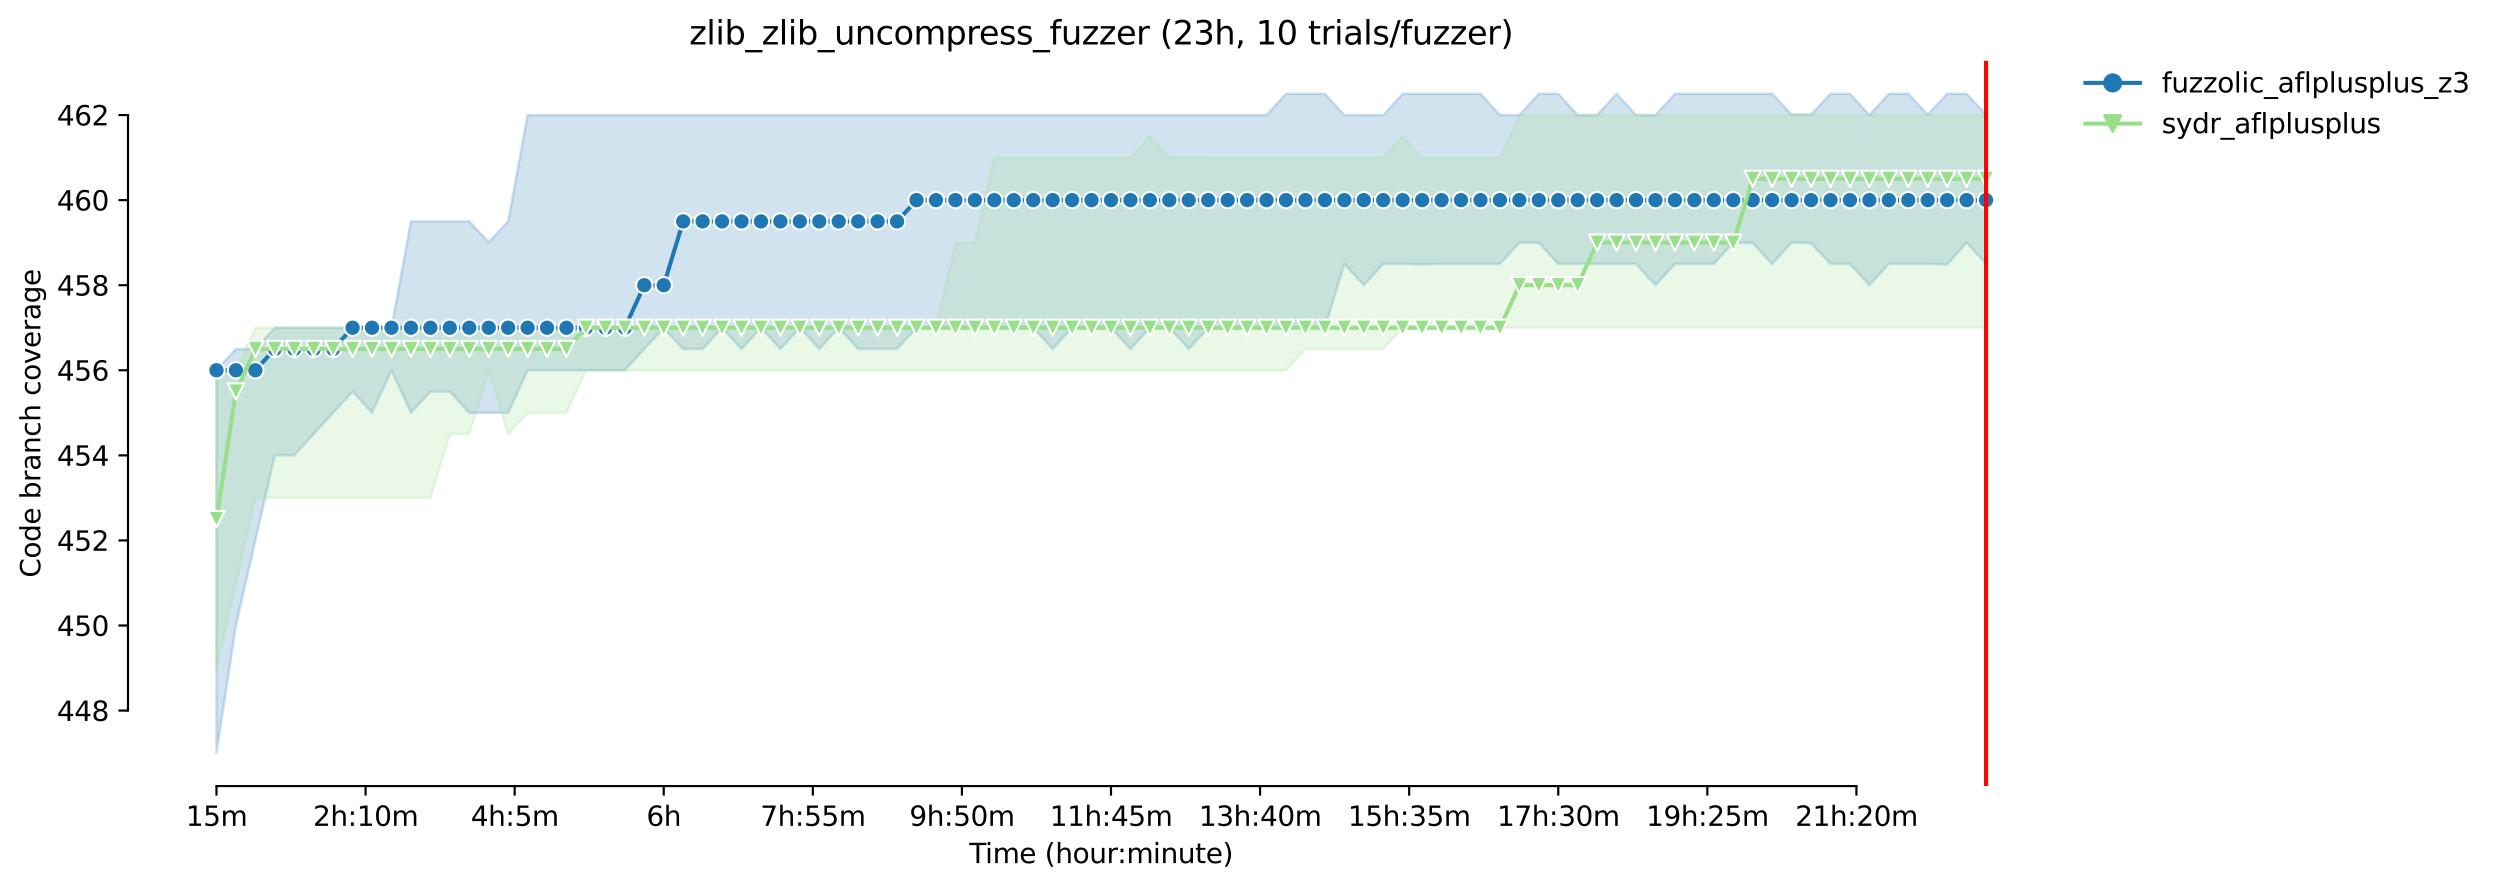 <?xml version="1.0" encoding="utf-8" standalone="no"?>
<!DOCTYPE svg PUBLIC "-//W3C//DTD SVG 1.1//EN"
  "http://www.w3.org/Graphics/SVG/1.1/DTD/svg11.dtd">
<svg height="325.986pt" version="1.1" viewBox="0 0 917.318 325.986" width="917.318pt" xmlns="http://www.w3.org/2000/svg" xmlns:xlink="http://www.w3.org/1999/xlink">
 <defs>
  <style type="text/css">*{stroke-linecap:butt;stroke-linejoin:round;}</style>
 </defs>
 <g id="figure_1">
  <g id="patch_1">
   <path d="M 0 325.986 
L 917.318 325.986 
L 917.318 0 
L 0 0 
z
" style="fill:#ffffff;"/>
  </g>
  <g id="axes_1">
   <g id="patch_2">
    <path d="M 46.966 288.43 
L 761.206 288.43 
L 761.206 22.318 
L 46.966 22.318 
z
" style="fill:#ffffff;"/>
   </g>
   <g id="PolyCollection_1">
    <defs>
     <path d="M 79.431 -190.122 
L 79.431 -49.652 
L 86.566 -96.475 
L 93.702 -127.691 
L 100.837 -158.906 
L 107.972 -158.906 
L 115.107 -166.71 
L 122.243 -174.514 
L 129.378 -182.318 
L 136.513 -174.514 
L 143.648 -190.122 
L 150.784 -174.514 
L 157.919 -182.318 
L 165.054 -182.318 
L 172.19 -174.514 
L 179.325 -174.514 
L 186.46 -174.514 
L 193.595 -190.122 
L 200.731 -190.122 
L 207.866 -190.122 
L 215.001 -190.122 
L 222.136 -190.122 
L 229.272 -190.122 
L 236.407 -197.926 
L 243.542 -205.535 
L 250.677 -197.926 
L 257.813 -197.926 
L 264.948 -205.73 
L 272.083 -197.926 
L 279.218 -205.73 
L 286.354 -197.926 
L 293.489 -205.73 
L 300.624 -197.926 
L 307.76 -205.73 
L 314.895 -197.926 
L 322.03 -197.926 
L 329.165 -197.926 
L 336.301 -205.73 
L 343.436 -205.73 
L 350.571 -205.73 
L 357.706 -205.73 
L 364.842 -205.73 
L 371.977 -205.73 
L 379.112 -205.73 
L 386.247 -197.926 
L 393.383 -205.73 
L 400.518 -205.73 
L 407.653 -205.73 
L 414.789 -197.926 
L 421.924 -205.73 
L 429.059 -205.73 
L 436.194 -197.926 
L 443.33 -205.73 
L 450.465 -205.73 
L 457.6 -205.73 
L 464.735 -205.73 
L 471.871 -205.73 
L 479.006 -205.73 
L 486.141 -205.73 
L 493.276 -229.141 
L 500.412 -221.337 
L 507.547 -229.141 
L 514.682 -229.141 
L 521.817 -228.946 
L 528.953 -229.141 
L 536.088 -229.141 
L 543.223 -229.141 
L 550.359 -229.141 
L 557.494 -236.945 
L 564.629 -236.945 
L 571.764 -229.141 
L 578.9 -229.141 
L 586.035 -229.141 
L 593.17 -229.141 
L 600.305 -229.141 
L 607.441 -221.337 
L 614.576 -229.141 
L 621.711 -229.141 
L 628.846 -229.141 
L 635.982 -236.945 
L 643.117 -236.75 
L 650.252 -229.141 
L 657.388 -236.945 
L 664.523 -236.75 
L 671.658 -229.141 
L 678.793 -229.141 
L 685.929 -221.337 
L 693.064 -229.141 
L 700.199 -229.141 
L 707.334 -229.141 
L 714.47 -228.946 
L 721.605 -236.945 
L 728.74 -229.141 
L 728.74 -283.963 
L 728.74 -283.963 
L 721.605 -291.572 
L 714.47 -291.572 
L 707.334 -283.963 
L 700.199 -291.572 
L 693.064 -291.572 
L 685.929 -283.768 
L 678.793 -291.572 
L 671.658 -291.572 
L 664.523 -283.963 
L 657.388 -283.963 
L 650.252 -291.572 
L 643.117 -291.572 
L 635.982 -291.572 
L 628.846 -291.572 
L 621.711 -291.572 
L 614.576 -291.572 
L 607.441 -283.768 
L 600.305 -283.768 
L 593.17 -291.572 
L 586.035 -283.768 
L 578.9 -283.768 
L 571.764 -291.572 
L 564.629 -291.572 
L 557.494 -283.768 
L 550.359 -283.768 
L 543.223 -291.572 
L 536.088 -291.572 
L 528.953 -291.572 
L 521.817 -291.572 
L 514.682 -291.572 
L 507.547 -283.768 
L 500.412 -283.768 
L 493.276 -283.768 
L 486.141 -291.572 
L 479.006 -291.572 
L 471.871 -291.572 
L 464.735 -283.768 
L 457.6 -283.768 
L 450.465 -283.768 
L 443.33 -283.768 
L 436.194 -283.768 
L 429.059 -283.768 
L 421.924 -283.768 
L 414.789 -283.768 
L 407.653 -283.768 
L 400.518 -283.768 
L 393.383 -283.768 
L 386.247 -283.768 
L 379.112 -283.768 
L 371.977 -283.768 
L 364.842 -283.768 
L 357.706 -283.768 
L 350.571 -283.768 
L 343.436 -283.768 
L 336.301 -283.768 
L 329.165 -283.768 
L 322.03 -283.768 
L 314.895 -283.768 
L 307.76 -283.768 
L 300.624 -283.768 
L 293.489 -283.768 
L 286.354 -283.768 
L 279.218 -283.768 
L 272.083 -283.768 
L 264.948 -283.768 
L 257.813 -283.768 
L 250.677 -283.768 
L 243.542 -283.768 
L 236.407 -283.768 
L 229.272 -283.768 
L 222.136 -283.768 
L 215.001 -283.768 
L 207.866 -283.768 
L 200.731 -283.768 
L 193.595 -283.768 
L 186.46 -244.749 
L 179.325 -237.14 
L 172.19 -244.749 
L 165.054 -244.749 
L 157.919 -244.749 
L 150.784 -244.749 
L 143.648 -205.73 
L 136.513 -205.73 
L 129.378 -205.73 
L 122.243 -205.73 
L 115.107 -205.73 
L 107.972 -205.73 
L 100.837 -205.73 
L 93.702 -197.926 
L 86.566 -197.926 
L 79.431 -190.122 
z
" id="me93f94b8b0" style="stroke:#1f77b4;stroke-opacity:0.2;"/>
    </defs>
    <g clip-path="url(#pf691192d41)">
     <use style="fill:#1f77b4;fill-opacity:0.2;stroke:#1f77b4;stroke-opacity:0.2;" x="0" xlink:href="#me93f94b8b0" y="325.986"/>
    </g>
   </g>
   <g id="PolyCollection_2">
    <defs>
     <path d="M 79.431 -190.122 
L 79.431 -80.868 
L 86.566 -112.083 
L 93.702 -143.104 
L 100.837 -143.299 
L 107.972 -143.299 
L 115.107 -143.299 
L 122.243 -143.299 
L 129.378 -143.299 
L 136.513 -143.299 
L 143.648 -143.299 
L 150.784 -143.299 
L 157.919 -143.299 
L 165.054 -166.71 
L 172.19 -166.71 
L 179.325 -190.122 
L 186.46 -166.71 
L 193.595 -174.514 
L 200.731 -174.514 
L 207.866 -174.514 
L 215.001 -190.122 
L 222.136 -190.122 
L 229.272 -190.122 
L 236.407 -190.122 
L 243.542 -190.122 
L 250.677 -190.122 
L 257.813 -190.122 
L 264.948 -190.122 
L 272.083 -190.122 
L 279.218 -190.122 
L 286.354 -190.122 
L 293.489 -190.122 
L 300.624 -190.122 
L 307.76 -190.122 
L 314.895 -190.122 
L 322.03 -190.122 
L 329.165 -190.122 
L 336.301 -190.122 
L 343.436 -190.122 
L 350.571 -190.122 
L 357.706 -190.122 
L 364.842 -190.122 
L 371.977 -190.122 
L 379.112 -190.122 
L 386.247 -190.122 
L 393.383 -190.122 
L 400.518 -190.122 
L 407.653 -190.122 
L 414.789 -190.122 
L 421.924 -190.122 
L 429.059 -190.122 
L 436.194 -190.122 
L 443.33 -190.122 
L 450.465 -190.122 
L 457.6 -190.122 
L 464.735 -190.122 
L 471.871 -190.122 
L 479.006 -197.926 
L 486.141 -197.926 
L 493.276 -197.926 
L 500.412 -197.926 
L 507.547 -197.926 
L 514.682 -205.73 
L 521.817 -205.73 
L 528.953 -205.73 
L 536.088 -205.73 
L 543.223 -205.73 
L 550.359 -205.73 
L 557.494 -205.73 
L 564.629 -205.73 
L 571.764 -205.73 
L 578.9 -205.73 
L 586.035 -205.73 
L 593.17 -205.73 
L 600.305 -205.73 
L 607.441 -205.73 
L 614.576 -205.73 
L 621.711 -205.73 
L 628.846 -205.73 
L 635.982 -205.73 
L 643.117 -205.73 
L 650.252 -205.73 
L 657.388 -205.73 
L 664.523 -205.73 
L 671.658 -205.73 
L 678.793 -205.73 
L 685.929 -205.73 
L 693.064 -205.73 
L 700.199 -205.73 
L 707.334 -205.73 
L 714.47 -205.73 
L 721.605 -205.73 
L 728.74 -205.73 
L 728.74 -283.768 
L 728.74 -283.768 
L 721.605 -283.768 
L 714.47 -283.768 
L 707.334 -283.768 
L 700.199 -283.768 
L 693.064 -283.768 
L 685.929 -283.768 
L 678.793 -283.768 
L 671.658 -283.768 
L 664.523 -283.768 
L 657.388 -283.768 
L 650.252 -283.768 
L 643.117 -283.768 
L 635.982 -283.768 
L 628.846 -283.768 
L 621.711 -283.768 
L 614.576 -283.768 
L 607.441 -283.768 
L 600.305 -283.768 
L 593.17 -283.768 
L 586.035 -283.768 
L 578.9 -283.768 
L 571.764 -283.768 
L 564.629 -283.768 
L 557.494 -283.768 
L 550.359 -268.161 
L 543.223 -268.161 
L 536.088 -268.161 
L 528.953 -268.161 
L 521.817 -268.161 
L 514.682 -275.965 
L 507.547 -268.161 
L 500.412 -268.161 
L 493.276 -268.161 
L 486.141 -268.161 
L 479.006 -268.161 
L 471.871 -268.161 
L 464.735 -268.161 
L 457.6 -268.161 
L 450.465 -268.161 
L 443.33 -268.161 
L 436.194 -268.356 
L 429.059 -268.161 
L 421.924 -275.965 
L 414.789 -268.161 
L 407.653 -268.161 
L 400.518 -268.161 
L 393.383 -268.161 
L 386.247 -268.161 
L 379.112 -268.161 
L 371.977 -268.161 
L 364.842 -268.161 
L 357.706 -236.945 
L 350.571 -236.945 
L 343.436 -205.73 
L 336.301 -205.73 
L 329.165 -205.73 
L 322.03 -205.73 
L 314.895 -205.73 
L 307.76 -205.73 
L 300.624 -205.73 
L 293.489 -205.73 
L 286.354 -205.73 
L 279.218 -205.73 
L 272.083 -205.73 
L 264.948 -205.73 
L 257.813 -205.73 
L 250.677 -205.73 
L 243.542 -205.73 
L 236.407 -205.73 
L 229.272 -205.73 
L 222.136 -205.73 
L 215.001 -205.73 
L 207.866 -205.73 
L 200.731 -205.73 
L 193.595 -205.73 
L 186.46 -205.73 
L 179.325 -205.73 
L 172.19 -205.73 
L 165.054 -205.73 
L 157.919 -205.73 
L 150.784 -205.73 
L 143.648 -205.73 
L 136.513 -205.73 
L 129.378 -205.73 
L 122.243 -205.73 
L 115.107 -205.73 
L 107.972 -205.73 
L 100.837 -205.73 
L 93.702 -205.73 
L 86.566 -190.122 
L 79.431 -190.122 
z
" id="m34ee12dd13" style="stroke:#98df8a;stroke-opacity:0.2;"/>
    </defs>
    <g clip-path="url(#pf691192d41)">
     <use style="fill:#98df8a;fill-opacity:0.2;stroke:#98df8a;stroke-opacity:0.2;" x="0" xlink:href="#m34ee12dd13" y="325.986"/>
    </g>
   </g>
   <g id="matplotlib.axis_1">
    <g id="xtick_1">
     <g id="line2d_1">
      <defs>
       <path d="M 0 0 
L 0 3.5 
" id="m5a85364d92" style="stroke:#000000;stroke-width:0.8;"/>
      </defs>
      <g>
       <use style="stroke:#000000;stroke-width:0.8;" x="79.431" xlink:href="#m5a85364d92" y="288.43"/>
      </g>
     </g>
     <g id="text_1">
      <!-- 15m -->
      <g transform="translate(68.198 303.029)scale(0.1 -0.1)">
       <defs>
        <path d="M 794 531 
L 1825 531 
L 1825 4091 
L 703 3866 
L 703 4441 
L 1819 4666 
L 2450 4666 
L 2450 531 
L 3481 531 
L 3481 0 
L 794 0 
L 794 531 
z
" id="DejaVuSans-31" transform="scale(0.016)"/>
        <path d="M 691 4666 
L 3169 4666 
L 3169 4134 
L 1269 4134 
L 1269 2991 
Q 1406 3038 1543 3061 
Q 1681 3084 1819 3084 
Q 2600 3084 3056 2656 
Q 3513 2228 3513 1497 
Q 3513 744 3044 326 
Q 2575 -91 1722 -91 
Q 1428 -91 1123 -41 
Q 819 9 494 109 
L 494 744 
Q 775 591 1075 516 
Q 1375 441 1709 441 
Q 2250 441 2565 725 
Q 2881 1009 2881 1497 
Q 2881 1984 2565 2268 
Q 2250 2553 1709 2553 
Q 1456 2553 1204 2497 
Q 953 2441 691 2322 
L 691 4666 
z
" id="DejaVuSans-35" transform="scale(0.016)"/>
        <path d="M 3328 2828 
Q 3544 3216 3844 3400 
Q 4144 3584 4550 3584 
Q 5097 3584 5394 3201 
Q 5691 2819 5691 2113 
L 5691 0 
L 5113 0 
L 5113 2094 
Q 5113 2597 4934 2840 
Q 4756 3084 4391 3084 
Q 3944 3084 3684 2787 
Q 3425 2491 3425 1978 
L 3425 0 
L 2847 0 
L 2847 2094 
Q 2847 2600 2669 2842 
Q 2491 3084 2119 3084 
Q 1678 3084 1418 2786 
Q 1159 2488 1159 1978 
L 1159 0 
L 581 0 
L 581 3500 
L 1159 3500 
L 1159 2956 
Q 1356 3278 1631 3431 
Q 1906 3584 2284 3584 
Q 2666 3584 2933 3390 
Q 3200 3197 3328 2828 
z
" id="DejaVuSans-6d" transform="scale(0.016)"/>
       </defs>
       <use xlink:href="#DejaVuSans-31"/>
       <use x="63.623" xlink:href="#DejaVuSans-35"/>
       <use x="127.246" xlink:href="#DejaVuSans-6d"/>
      </g>
     </g>
    </g>
    <g id="xtick_2">
     <g id="line2d_2">
      <g>
       <use style="stroke:#000000;stroke-width:0.8;" x="134.135" xlink:href="#m5a85364d92" y="288.43"/>
      </g>
     </g>
     <g id="text_2">
      <!-- 2h:10m -->
      <g transform="translate(114.868 303.029)scale(0.1 -0.1)">
       <defs>
        <path d="M 1228 531 
L 3431 531 
L 3431 0 
L 469 0 
L 469 531 
Q 828 903 1448 1529 
Q 2069 2156 2228 2338 
Q 2531 2678 2651 2914 
Q 2772 3150 2772 3378 
Q 2772 3750 2511 3984 
Q 2250 4219 1831 4219 
Q 1534 4219 1204 4116 
Q 875 4013 500 3803 
L 500 4441 
Q 881 4594 1212 4672 
Q 1544 4750 1819 4750 
Q 2544 4750 2975 4387 
Q 3406 4025 3406 3419 
Q 3406 3131 3298 2873 
Q 3191 2616 2906 2266 
Q 2828 2175 2409 1742 
Q 1991 1309 1228 531 
z
" id="DejaVuSans-32" transform="scale(0.016)"/>
        <path d="M 3513 2113 
L 3513 0 
L 2938 0 
L 2938 2094 
Q 2938 2591 2744 2837 
Q 2550 3084 2163 3084 
Q 1697 3084 1428 2787 
Q 1159 2491 1159 1978 
L 1159 0 
L 581 0 
L 581 4863 
L 1159 4863 
L 1159 2956 
Q 1366 3272 1645 3428 
Q 1925 3584 2291 3584 
Q 2894 3584 3203 3211 
Q 3513 2838 3513 2113 
z
" id="DejaVuSans-68" transform="scale(0.016)"/>
        <path d="M 750 794 
L 1409 794 
L 1409 0 
L 750 0 
L 750 794 
z
M 750 3309 
L 1409 3309 
L 1409 2516 
L 750 2516 
L 750 3309 
z
" id="DejaVuSans-3a" transform="scale(0.016)"/>
        <path d="M 2034 4250 
Q 1547 4250 1301 3770 
Q 1056 3291 1056 2328 
Q 1056 1369 1301 889 
Q 1547 409 2034 409 
Q 2525 409 2770 889 
Q 3016 1369 3016 2328 
Q 3016 3291 2770 3770 
Q 2525 4250 2034 4250 
z
M 2034 4750 
Q 2819 4750 3233 4129 
Q 3647 3509 3647 2328 
Q 3647 1150 3233 529 
Q 2819 -91 2034 -91 
Q 1250 -91 836 529 
Q 422 1150 422 2328 
Q 422 3509 836 4129 
Q 1250 4750 2034 4750 
z
" id="DejaVuSans-30" transform="scale(0.016)"/>
       </defs>
       <use xlink:href="#DejaVuSans-32"/>
       <use x="63.623" xlink:href="#DejaVuSans-68"/>
       <use x="127.002" xlink:href="#DejaVuSans-3a"/>
       <use x="160.693" xlink:href="#DejaVuSans-31"/>
       <use x="224.316" xlink:href="#DejaVuSans-30"/>
       <use x="287.939" xlink:href="#DejaVuSans-6d"/>
      </g>
     </g>
    </g>
    <g id="xtick_3">
     <g id="line2d_3">
      <g>
       <use style="stroke:#000000;stroke-width:0.8;" x="188.838" xlink:href="#m5a85364d92" y="288.43"/>
      </g>
     </g>
     <g id="text_3">
      <!-- 4h:5m -->
      <g transform="translate(172.753 303.029)scale(0.1 -0.1)">
       <defs>
        <path d="M 2419 4116 
L 825 1625 
L 2419 1625 
L 2419 4116 
z
M 2253 4666 
L 3047 4666 
L 3047 1625 
L 3713 1625 
L 3713 1100 
L 3047 1100 
L 3047 0 
L 2419 0 
L 2419 1100 
L 313 1100 
L 313 1709 
L 2253 4666 
z
" id="DejaVuSans-34" transform="scale(0.016)"/>
       </defs>
       <use xlink:href="#DejaVuSans-34"/>
       <use x="63.623" xlink:href="#DejaVuSans-68"/>
       <use x="127.002" xlink:href="#DejaVuSans-3a"/>
       <use x="160.693" xlink:href="#DejaVuSans-35"/>
       <use x="224.316" xlink:href="#DejaVuSans-6d"/>
      </g>
     </g>
    </g>
    <g id="xtick_4">
     <g id="line2d_4">
      <g>
       <use style="stroke:#000000;stroke-width:0.8;" x="243.542" xlink:href="#m5a85364d92" y="288.43"/>
      </g>
     </g>
     <g id="text_4">
      <!-- 6h -->
      <g transform="translate(237.192 303.029)scale(0.1 -0.1)">
       <defs>
        <path d="M 2113 2584 
Q 1688 2584 1439 2293 
Q 1191 2003 1191 1497 
Q 1191 994 1439 701 
Q 1688 409 2113 409 
Q 2538 409 2786 701 
Q 3034 994 3034 1497 
Q 3034 2003 2786 2293 
Q 2538 2584 2113 2584 
z
M 3366 4563 
L 3366 3988 
Q 3128 4100 2886 4159 
Q 2644 4219 2406 4219 
Q 1781 4219 1451 3797 
Q 1122 3375 1075 2522 
Q 1259 2794 1537 2939 
Q 1816 3084 2150 3084 
Q 2853 3084 3261 2657 
Q 3669 2231 3669 1497 
Q 3669 778 3244 343 
Q 2819 -91 2113 -91 
Q 1303 -91 875 529 
Q 447 1150 447 2328 
Q 447 3434 972 4092 
Q 1497 4750 2381 4750 
Q 2619 4750 2861 4703 
Q 3103 4656 3366 4563 
z
" id="DejaVuSans-36" transform="scale(0.016)"/>
       </defs>
       <use xlink:href="#DejaVuSans-36"/>
       <use x="63.623" xlink:href="#DejaVuSans-68"/>
      </g>
     </g>
    </g>
    <g id="xtick_5">
     <g id="line2d_5">
      <g>
       <use style="stroke:#000000;stroke-width:0.8;" x="298.246" xlink:href="#m5a85364d92" y="288.43"/>
      </g>
     </g>
     <g id="text_5">
      <!-- 7h:55m -->
      <g transform="translate(278.979 303.029)scale(0.1 -0.1)">
       <defs>
        <path d="M 525 4666 
L 3525 4666 
L 3525 4397 
L 1831 0 
L 1172 0 
L 2766 4134 
L 525 4134 
L 525 4666 
z
" id="DejaVuSans-37" transform="scale(0.016)"/>
       </defs>
       <use xlink:href="#DejaVuSans-37"/>
       <use x="63.623" xlink:href="#DejaVuSans-68"/>
       <use x="127.002" xlink:href="#DejaVuSans-3a"/>
       <use x="160.693" xlink:href="#DejaVuSans-35"/>
       <use x="224.316" xlink:href="#DejaVuSans-35"/>
       <use x="287.939" xlink:href="#DejaVuSans-6d"/>
      </g>
     </g>
    </g>
    <g id="xtick_6">
     <g id="line2d_6">
      <g>
       <use style="stroke:#000000;stroke-width:0.8;" x="352.95" xlink:href="#m5a85364d92" y="288.43"/>
      </g>
     </g>
     <g id="text_6">
      <!-- 9h:50m -->
      <g transform="translate(333.682 303.029)scale(0.1 -0.1)">
       <defs>
        <path d="M 703 97 
L 703 672 
Q 941 559 1184 500 
Q 1428 441 1663 441 
Q 2288 441 2617 861 
Q 2947 1281 2994 2138 
Q 2813 1869 2534 1725 
Q 2256 1581 1919 1581 
Q 1219 1581 811 2004 
Q 403 2428 403 3163 
Q 403 3881 828 4315 
Q 1253 4750 1959 4750 
Q 2769 4750 3195 4129 
Q 3622 3509 3622 2328 
Q 3622 1225 3098 567 
Q 2575 -91 1691 -91 
Q 1453 -91 1209 -44 
Q 966 3 703 97 
z
M 1959 2075 
Q 2384 2075 2632 2365 
Q 2881 2656 2881 3163 
Q 2881 3666 2632 3958 
Q 2384 4250 1959 4250 
Q 1534 4250 1286 3958 
Q 1038 3666 1038 3163 
Q 1038 2656 1286 2365 
Q 1534 2075 1959 2075 
z
" id="DejaVuSans-39" transform="scale(0.016)"/>
       </defs>
       <use xlink:href="#DejaVuSans-39"/>
       <use x="63.623" xlink:href="#DejaVuSans-68"/>
       <use x="127.002" xlink:href="#DejaVuSans-3a"/>
       <use x="160.693" xlink:href="#DejaVuSans-35"/>
       <use x="224.316" xlink:href="#DejaVuSans-30"/>
       <use x="287.939" xlink:href="#DejaVuSans-6d"/>
      </g>
     </g>
    </g>
    <g id="xtick_7">
     <g id="line2d_7">
      <g>
       <use style="stroke:#000000;stroke-width:0.8;" x="407.653" xlink:href="#m5a85364d92" y="288.43"/>
      </g>
     </g>
     <g id="text_7">
      <!-- 11h:45m -->
      <g transform="translate(385.205 303.029)scale(0.1 -0.1)">
       <use xlink:href="#DejaVuSans-31"/>
       <use x="63.623" xlink:href="#DejaVuSans-31"/>
       <use x="127.246" xlink:href="#DejaVuSans-68"/>
       <use x="190.625" xlink:href="#DejaVuSans-3a"/>
       <use x="224.316" xlink:href="#DejaVuSans-34"/>
       <use x="287.939" xlink:href="#DejaVuSans-35"/>
       <use x="351.562" xlink:href="#DejaVuSans-6d"/>
      </g>
     </g>
    </g>
    <g id="xtick_8">
     <g id="line2d_8">
      <g>
       <use style="stroke:#000000;stroke-width:0.8;" x="462.357" xlink:href="#m5a85364d92" y="288.43"/>
      </g>
     </g>
     <g id="text_8">
      <!-- 13h:40m -->
      <g transform="translate(439.909 303.029)scale(0.1 -0.1)">
       <defs>
        <path d="M 2597 2516 
Q 3050 2419 3304 2112 
Q 3559 1806 3559 1356 
Q 3559 666 3084 287 
Q 2609 -91 1734 -91 
Q 1441 -91 1130 -33 
Q 819 25 488 141 
L 488 750 
Q 750 597 1062 519 
Q 1375 441 1716 441 
Q 2309 441 2620 675 
Q 2931 909 2931 1356 
Q 2931 1769 2642 2001 
Q 2353 2234 1838 2234 
L 1294 2234 
L 1294 2753 
L 1863 2753 
Q 2328 2753 2575 2939 
Q 2822 3125 2822 3475 
Q 2822 3834 2567 4026 
Q 2313 4219 1838 4219 
Q 1578 4219 1281 4162 
Q 984 4106 628 3988 
L 628 4550 
Q 988 4650 1302 4700 
Q 1616 4750 1894 4750 
Q 2613 4750 3031 4423 
Q 3450 4097 3450 3541 
Q 3450 3153 3228 2886 
Q 3006 2619 2597 2516 
z
" id="DejaVuSans-33" transform="scale(0.016)"/>
       </defs>
       <use xlink:href="#DejaVuSans-31"/>
       <use x="63.623" xlink:href="#DejaVuSans-33"/>
       <use x="127.246" xlink:href="#DejaVuSans-68"/>
       <use x="190.625" xlink:href="#DejaVuSans-3a"/>
       <use x="224.316" xlink:href="#DejaVuSans-34"/>
       <use x="287.939" xlink:href="#DejaVuSans-30"/>
       <use x="351.562" xlink:href="#DejaVuSans-6d"/>
      </g>
     </g>
    </g>
    <g id="xtick_9">
     <g id="line2d_9">
      <g>
       <use style="stroke:#000000;stroke-width:0.8;" x="517.061" xlink:href="#m5a85364d92" y="288.43"/>
      </g>
     </g>
     <g id="text_9">
      <!-- 15h:35m -->
      <g transform="translate(494.612 303.029)scale(0.1 -0.1)">
       <use xlink:href="#DejaVuSans-31"/>
       <use x="63.623" xlink:href="#DejaVuSans-35"/>
       <use x="127.246" xlink:href="#DejaVuSans-68"/>
       <use x="190.625" xlink:href="#DejaVuSans-3a"/>
       <use x="224.316" xlink:href="#DejaVuSans-33"/>
       <use x="287.939" xlink:href="#DejaVuSans-35"/>
       <use x="351.562" xlink:href="#DejaVuSans-6d"/>
      </g>
     </g>
    </g>
    <g id="xtick_10">
     <g id="line2d_10">
      <g>
       <use style="stroke:#000000;stroke-width:0.8;" x="571.764" xlink:href="#m5a85364d92" y="288.43"/>
      </g>
     </g>
     <g id="text_10">
      <!-- 17h:30m -->
      <g transform="translate(549.316 303.029)scale(0.1 -0.1)">
       <use xlink:href="#DejaVuSans-31"/>
       <use x="63.623" xlink:href="#DejaVuSans-37"/>
       <use x="127.246" xlink:href="#DejaVuSans-68"/>
       <use x="190.625" xlink:href="#DejaVuSans-3a"/>
       <use x="224.316" xlink:href="#DejaVuSans-33"/>
       <use x="287.939" xlink:href="#DejaVuSans-30"/>
       <use x="351.562" xlink:href="#DejaVuSans-6d"/>
      </g>
     </g>
    </g>
    <g id="xtick_11">
     <g id="line2d_11">
      <g>
       <use style="stroke:#000000;stroke-width:0.8;" x="626.468" xlink:href="#m5a85364d92" y="288.43"/>
      </g>
     </g>
     <g id="text_11">
      <!-- 19h:25m -->
      <g transform="translate(604.02 303.029)scale(0.1 -0.1)">
       <use xlink:href="#DejaVuSans-31"/>
       <use x="63.623" xlink:href="#DejaVuSans-39"/>
       <use x="127.246" xlink:href="#DejaVuSans-68"/>
       <use x="190.625" xlink:href="#DejaVuSans-3a"/>
       <use x="224.316" xlink:href="#DejaVuSans-32"/>
       <use x="287.939" xlink:href="#DejaVuSans-35"/>
       <use x="351.562" xlink:href="#DejaVuSans-6d"/>
      </g>
     </g>
    </g>
    <g id="xtick_12">
     <g id="line2d_12">
      <g>
       <use style="stroke:#000000;stroke-width:0.8;" x="681.172" xlink:href="#m5a85364d92" y="288.43"/>
      </g>
     </g>
     <g id="text_12">
      <!-- 21h:20m -->
      <g transform="translate(658.723 303.029)scale(0.1 -0.1)">
       <use xlink:href="#DejaVuSans-32"/>
       <use x="63.623" xlink:href="#DejaVuSans-31"/>
       <use x="127.246" xlink:href="#DejaVuSans-68"/>
       <use x="190.625" xlink:href="#DejaVuSans-3a"/>
       <use x="224.316" xlink:href="#DejaVuSans-32"/>
       <use x="287.939" xlink:href="#DejaVuSans-30"/>
       <use x="351.562" xlink:href="#DejaVuSans-6d"/>
      </g>
     </g>
    </g>
    <g id="text_13">
     <!-- Time (hour:minute) -->
     <g transform="translate(355.679 316.707)scale(0.1 -0.1)">
      <defs>
       <path d="M -19 4666 
L 3928 4666 
L 3928 4134 
L 2272 4134 
L 2272 0 
L 1638 0 
L 1638 4134 
L -19 4134 
L -19 4666 
z
" id="DejaVuSans-54" transform="scale(0.016)"/>
       <path d="M 603 3500 
L 1178 3500 
L 1178 0 
L 603 0 
L 603 3500 
z
M 603 4863 
L 1178 4863 
L 1178 4134 
L 603 4134 
L 603 4863 
z
" id="DejaVuSans-69" transform="scale(0.016)"/>
       <path d="M 3597 1894 
L 3597 1613 
L 953 1613 
Q 991 1019 1311 708 
Q 1631 397 2203 397 
Q 2534 397 2845 478 
Q 3156 559 3463 722 
L 3463 178 
Q 3153 47 2828 -22 
Q 2503 -91 2169 -91 
Q 1331 -91 842 396 
Q 353 884 353 1716 
Q 353 2575 817 3079 
Q 1281 3584 2069 3584 
Q 2775 3584 3186 3129 
Q 3597 2675 3597 1894 
z
M 3022 2063 
Q 3016 2534 2758 2815 
Q 2500 3097 2075 3097 
Q 1594 3097 1305 2825 
Q 1016 2553 972 2059 
L 3022 2063 
z
" id="DejaVuSans-65" transform="scale(0.016)"/>
       <path id="DejaVuSans-20" transform="scale(0.016)"/>
       <path d="M 1984 4856 
Q 1566 4138 1362 3434 
Q 1159 2731 1159 2009 
Q 1159 1288 1364 580 
Q 1569 -128 1984 -844 
L 1484 -844 
Q 1016 -109 783 600 
Q 550 1309 550 2009 
Q 550 2706 781 3412 
Q 1013 4119 1484 4856 
L 1984 4856 
z
" id="DejaVuSans-28" transform="scale(0.016)"/>
       <path d="M 1959 3097 
Q 1497 3097 1228 2736 
Q 959 2375 959 1747 
Q 959 1119 1226 758 
Q 1494 397 1959 397 
Q 2419 397 2687 759 
Q 2956 1122 2956 1747 
Q 2956 2369 2687 2733 
Q 2419 3097 1959 3097 
z
M 1959 3584 
Q 2709 3584 3137 3096 
Q 3566 2609 3566 1747 
Q 3566 888 3137 398 
Q 2709 -91 1959 -91 
Q 1206 -91 779 398 
Q 353 888 353 1747 
Q 353 2609 779 3096 
Q 1206 3584 1959 3584 
z
" id="DejaVuSans-6f" transform="scale(0.016)"/>
       <path d="M 544 1381 
L 544 3500 
L 1119 3500 
L 1119 1403 
Q 1119 906 1312 657 
Q 1506 409 1894 409 
Q 2359 409 2629 706 
Q 2900 1003 2900 1516 
L 2900 3500 
L 3475 3500 
L 3475 0 
L 2900 0 
L 2900 538 
Q 2691 219 2414 64 
Q 2138 -91 1772 -91 
Q 1169 -91 856 284 
Q 544 659 544 1381 
z
M 1991 3584 
L 1991 3584 
z
" id="DejaVuSans-75" transform="scale(0.016)"/>
       <path d="M 2631 2963 
Q 2534 3019 2420 3045 
Q 2306 3072 2169 3072 
Q 1681 3072 1420 2755 
Q 1159 2438 1159 1844 
L 1159 0 
L 581 0 
L 581 3500 
L 1159 3500 
L 1159 2956 
Q 1341 3275 1631 3429 
Q 1922 3584 2338 3584 
Q 2397 3584 2469 3576 
Q 2541 3569 2628 3553 
L 2631 2963 
z
" id="DejaVuSans-72" transform="scale(0.016)"/>
       <path d="M 3513 2113 
L 3513 0 
L 2938 0 
L 2938 2094 
Q 2938 2591 2744 2837 
Q 2550 3084 2163 3084 
Q 1697 3084 1428 2787 
Q 1159 2491 1159 1978 
L 1159 0 
L 581 0 
L 581 3500 
L 1159 3500 
L 1159 2956 
Q 1366 3272 1645 3428 
Q 1925 3584 2291 3584 
Q 2894 3584 3203 3211 
Q 3513 2838 3513 2113 
z
" id="DejaVuSans-6e" transform="scale(0.016)"/>
       <path d="M 1172 4494 
L 1172 3500 
L 2356 3500 
L 2356 3053 
L 1172 3053 
L 1172 1153 
Q 1172 725 1289 603 
Q 1406 481 1766 481 
L 2356 481 
L 2356 0 
L 1766 0 
Q 1100 0 847 248 
Q 594 497 594 1153 
L 594 3053 
L 172 3053 
L 172 3500 
L 594 3500 
L 594 4494 
L 1172 4494 
z
" id="DejaVuSans-74" transform="scale(0.016)"/>
       <path d="M 513 4856 
L 1013 4856 
Q 1481 4119 1714 3412 
Q 1947 2706 1947 2009 
Q 1947 1309 1714 600 
Q 1481 -109 1013 -844 
L 513 -844 
Q 928 -128 1133 580 
Q 1338 1288 1338 2009 
Q 1338 2731 1133 3434 
Q 928 4138 513 4856 
z
" id="DejaVuSans-29" transform="scale(0.016)"/>
      </defs>
      <use xlink:href="#DejaVuSans-54"/>
      <use x="57.959" xlink:href="#DejaVuSans-69"/>
      <use x="85.742" xlink:href="#DejaVuSans-6d"/>
      <use x="183.154" xlink:href="#DejaVuSans-65"/>
      <use x="244.678" xlink:href="#DejaVuSans-20"/>
      <use x="276.465" xlink:href="#DejaVuSans-28"/>
      <use x="315.479" xlink:href="#DejaVuSans-68"/>
      <use x="378.857" xlink:href="#DejaVuSans-6f"/>
      <use x="440.039" xlink:href="#DejaVuSans-75"/>
      <use x="503.418" xlink:href="#DejaVuSans-72"/>
      <use x="542.781" xlink:href="#DejaVuSans-3a"/>
      <use x="576.473" xlink:href="#DejaVuSans-6d"/>
      <use x="673.885" xlink:href="#DejaVuSans-69"/>
      <use x="701.668" xlink:href="#DejaVuSans-6e"/>
      <use x="765.047" xlink:href="#DejaVuSans-75"/>
      <use x="828.426" xlink:href="#DejaVuSans-74"/>
      <use x="867.635" xlink:href="#DejaVuSans-65"/>
      <use x="929.158" xlink:href="#DejaVuSans-29"/>
     </g>
    </g>
   </g>
   <g id="matplotlib.axis_2">
    <g id="ytick_1">
     <g id="line2d_13">
      <defs>
       <path d="M 0 0 
L -3.5 0 
" id="m2f5ad5a0e1" style="stroke:#000000;stroke-width:0.8;"/>
      </defs>
      <g>
       <use style="stroke:#000000;stroke-width:0.8;" x="46.966" xlink:href="#m2f5ad5a0e1" y="260.726"/>
      </g>
     </g>
     <g id="text_14">
      <!-- 448 -->
      <g transform="translate(20.878 264.526)scale(0.1 -0.1)">
       <defs>
        <path d="M 2034 2216 
Q 1584 2216 1326 1975 
Q 1069 1734 1069 1313 
Q 1069 891 1326 650 
Q 1584 409 2034 409 
Q 2484 409 2743 651 
Q 3003 894 3003 1313 
Q 3003 1734 2745 1975 
Q 2488 2216 2034 2216 
z
M 1403 2484 
Q 997 2584 770 2862 
Q 544 3141 544 3541 
Q 544 4100 942 4425 
Q 1341 4750 2034 4750 
Q 2731 4750 3128 4425 
Q 3525 4100 3525 3541 
Q 3525 3141 3298 2862 
Q 3072 2584 2669 2484 
Q 3125 2378 3379 2068 
Q 3634 1759 3634 1313 
Q 3634 634 3220 271 
Q 2806 -91 2034 -91 
Q 1263 -91 848 271 
Q 434 634 434 1313 
Q 434 1759 690 2068 
Q 947 2378 1403 2484 
z
M 1172 3481 
Q 1172 3119 1398 2916 
Q 1625 2713 2034 2713 
Q 2441 2713 2670 2916 
Q 2900 3119 2900 3481 
Q 2900 3844 2670 4047 
Q 2441 4250 2034 4250 
Q 1625 4250 1398 4047 
Q 1172 3844 1172 3481 
z
" id="DejaVuSans-38" transform="scale(0.016)"/>
       </defs>
       <use xlink:href="#DejaVuSans-34"/>
       <use x="63.623" xlink:href="#DejaVuSans-34"/>
       <use x="127.246" xlink:href="#DejaVuSans-38"/>
      </g>
     </g>
    </g>
    <g id="ytick_2">
     <g id="line2d_14">
      <g>
       <use style="stroke:#000000;stroke-width:0.8;" x="46.966" xlink:href="#m2f5ad5a0e1" y="229.511"/>
      </g>
     </g>
     <g id="text_15">
      <!-- 450 -->
      <g transform="translate(20.878 233.31)scale(0.1 -0.1)">
       <use xlink:href="#DejaVuSans-34"/>
       <use x="63.623" xlink:href="#DejaVuSans-35"/>
       <use x="127.246" xlink:href="#DejaVuSans-30"/>
      </g>
     </g>
    </g>
    <g id="ytick_3">
     <g id="line2d_15">
      <g>
       <use style="stroke:#000000;stroke-width:0.8;" x="46.966" xlink:href="#m2f5ad5a0e1" y="198.295"/>
      </g>
     </g>
     <g id="text_16">
      <!-- 452 -->
      <g transform="translate(20.878 202.095)scale(0.1 -0.1)">
       <use xlink:href="#DejaVuSans-34"/>
       <use x="63.623" xlink:href="#DejaVuSans-35"/>
       <use x="127.246" xlink:href="#DejaVuSans-32"/>
      </g>
     </g>
    </g>
    <g id="ytick_4">
     <g id="line2d_16">
      <g>
       <use style="stroke:#000000;stroke-width:0.8;" x="46.966" xlink:href="#m2f5ad5a0e1" y="167.08"/>
      </g>
     </g>
     <g id="text_17">
      <!-- 454 -->
      <g transform="translate(20.878 170.879)scale(0.1 -0.1)">
       <use xlink:href="#DejaVuSans-34"/>
       <use x="63.623" xlink:href="#DejaVuSans-35"/>
       <use x="127.246" xlink:href="#DejaVuSans-34"/>
      </g>
     </g>
    </g>
    <g id="ytick_5">
     <g id="line2d_17">
      <g>
       <use style="stroke:#000000;stroke-width:0.8;" x="46.966" xlink:href="#m2f5ad5a0e1" y="135.864"/>
      </g>
     </g>
     <g id="text_18">
      <!-- 456 -->
      <g transform="translate(20.878 139.664)scale(0.1 -0.1)">
       <use xlink:href="#DejaVuSans-34"/>
       <use x="63.623" xlink:href="#DejaVuSans-35"/>
       <use x="127.246" xlink:href="#DejaVuSans-36"/>
      </g>
     </g>
    </g>
    <g id="ytick_6">
     <g id="line2d_18">
      <g>
       <use style="stroke:#000000;stroke-width:0.8;" x="46.966" xlink:href="#m2f5ad5a0e1" y="104.649"/>
      </g>
     </g>
     <g id="text_19">
      <!-- 458 -->
      <g transform="translate(20.878 108.448)scale(0.1 -0.1)">
       <use xlink:href="#DejaVuSans-34"/>
       <use x="63.623" xlink:href="#DejaVuSans-35"/>
       <use x="127.246" xlink:href="#DejaVuSans-38"/>
      </g>
     </g>
    </g>
    <g id="ytick_7">
     <g id="line2d_19">
      <g>
       <use style="stroke:#000000;stroke-width:0.8;" x="46.966" xlink:href="#m2f5ad5a0e1" y="73.433"/>
      </g>
     </g>
     <g id="text_20">
      <!-- 460 -->
      <g transform="translate(20.878 77.233)scale(0.1 -0.1)">
       <use xlink:href="#DejaVuSans-34"/>
       <use x="63.623" xlink:href="#DejaVuSans-36"/>
       <use x="127.246" xlink:href="#DejaVuSans-30"/>
      </g>
     </g>
    </g>
    <g id="ytick_8">
     <g id="line2d_20">
      <g>
       <use style="stroke:#000000;stroke-width:0.8;" x="46.966" xlink:href="#m2f5ad5a0e1" y="42.218"/>
      </g>
     </g>
     <g id="text_21">
      <!-- 462 -->
      <g transform="translate(20.878 46.017)scale(0.1 -0.1)">
       <use xlink:href="#DejaVuSans-34"/>
       <use x="63.623" xlink:href="#DejaVuSans-36"/>
       <use x="127.246" xlink:href="#DejaVuSans-32"/>
      </g>
     </g>
    </g>
    <g id="text_22">
     <!-- Code branch coverage -->
     <g transform="translate(14.798 211.949)rotate(-90)scale(0.1 -0.1)">
      <defs>
       <path d="M 4122 4306 
L 4122 3641 
Q 3803 3938 3442 4084 
Q 3081 4231 2675 4231 
Q 1875 4231 1450 3742 
Q 1025 3253 1025 2328 
Q 1025 1406 1450 917 
Q 1875 428 2675 428 
Q 3081 428 3442 575 
Q 3803 722 4122 1019 
L 4122 359 
Q 3791 134 3420 21 
Q 3050 -91 2638 -91 
Q 1578 -91 968 557 
Q 359 1206 359 2328 
Q 359 3453 968 4101 
Q 1578 4750 2638 4750 
Q 3056 4750 3426 4639 
Q 3797 4528 4122 4306 
z
" id="DejaVuSans-43" transform="scale(0.016)"/>
       <path d="M 2906 2969 
L 2906 4863 
L 3481 4863 
L 3481 0 
L 2906 0 
L 2906 525 
Q 2725 213 2448 61 
Q 2172 -91 1784 -91 
Q 1150 -91 751 415 
Q 353 922 353 1747 
Q 353 2572 751 3078 
Q 1150 3584 1784 3584 
Q 2172 3584 2448 3432 
Q 2725 3281 2906 2969 
z
M 947 1747 
Q 947 1113 1208 752 
Q 1469 391 1925 391 
Q 2381 391 2643 752 
Q 2906 1113 2906 1747 
Q 2906 2381 2643 2742 
Q 2381 3103 1925 3103 
Q 1469 3103 1208 2742 
Q 947 2381 947 1747 
z
" id="DejaVuSans-64" transform="scale(0.016)"/>
       <path d="M 3116 1747 
Q 3116 2381 2855 2742 
Q 2594 3103 2138 3103 
Q 1681 3103 1420 2742 
Q 1159 2381 1159 1747 
Q 1159 1113 1420 752 
Q 1681 391 2138 391 
Q 2594 391 2855 752 
Q 3116 1113 3116 1747 
z
M 1159 2969 
Q 1341 3281 1617 3432 
Q 1894 3584 2278 3584 
Q 2916 3584 3314 3078 
Q 3713 2572 3713 1747 
Q 3713 922 3314 415 
Q 2916 -91 2278 -91 
Q 1894 -91 1617 61 
Q 1341 213 1159 525 
L 1159 0 
L 581 0 
L 581 4863 
L 1159 4863 
L 1159 2969 
z
" id="DejaVuSans-62" transform="scale(0.016)"/>
       <path d="M 2194 1759 
Q 1497 1759 1228 1600 
Q 959 1441 959 1056 
Q 959 750 1161 570 
Q 1363 391 1709 391 
Q 2188 391 2477 730 
Q 2766 1069 2766 1631 
L 2766 1759 
L 2194 1759 
z
M 3341 1997 
L 3341 0 
L 2766 0 
L 2766 531 
Q 2569 213 2275 61 
Q 1981 -91 1556 -91 
Q 1019 -91 701 211 
Q 384 513 384 1019 
Q 384 1609 779 1909 
Q 1175 2209 1959 2209 
L 2766 2209 
L 2766 2266 
Q 2766 2663 2505 2880 
Q 2244 3097 1772 3097 
Q 1472 3097 1187 3025 
Q 903 2953 641 2809 
L 641 3341 
Q 956 3463 1253 3523 
Q 1550 3584 1831 3584 
Q 2591 3584 2966 3190 
Q 3341 2797 3341 1997 
z
" id="DejaVuSans-61" transform="scale(0.016)"/>
       <path d="M 3122 3366 
L 3122 2828 
Q 2878 2963 2633 3030 
Q 2388 3097 2138 3097 
Q 1578 3097 1268 2742 
Q 959 2388 959 1747 
Q 959 1106 1268 751 
Q 1578 397 2138 397 
Q 2388 397 2633 464 
Q 2878 531 3122 666 
L 3122 134 
Q 2881 22 2623 -34 
Q 2366 -91 2075 -91 
Q 1284 -91 818 406 
Q 353 903 353 1747 
Q 353 2603 823 3093 
Q 1294 3584 2113 3584 
Q 2378 3584 2631 3529 
Q 2884 3475 3122 3366 
z
" id="DejaVuSans-63" transform="scale(0.016)"/>
       <path d="M 191 3500 
L 800 3500 
L 1894 563 
L 2988 3500 
L 3597 3500 
L 2284 0 
L 1503 0 
L 191 3500 
z
" id="DejaVuSans-76" transform="scale(0.016)"/>
       <path d="M 2906 1791 
Q 2906 2416 2648 2759 
Q 2391 3103 1925 3103 
Q 1463 3103 1205 2759 
Q 947 2416 947 1791 
Q 947 1169 1205 825 
Q 1463 481 1925 481 
Q 2391 481 2648 825 
Q 2906 1169 2906 1791 
z
M 3481 434 
Q 3481 -459 3084 -895 
Q 2688 -1331 1869 -1331 
Q 1566 -1331 1297 -1286 
Q 1028 -1241 775 -1147 
L 775 -588 
Q 1028 -725 1275 -790 
Q 1522 -856 1778 -856 
Q 2344 -856 2625 -561 
Q 2906 -266 2906 331 
L 2906 616 
Q 2728 306 2450 153 
Q 2172 0 1784 0 
Q 1141 0 747 490 
Q 353 981 353 1791 
Q 353 2603 747 3093 
Q 1141 3584 1784 3584 
Q 2172 3584 2450 3431 
Q 2728 3278 2906 2969 
L 2906 3500 
L 3481 3500 
L 3481 434 
z
" id="DejaVuSans-67" transform="scale(0.016)"/>
      </defs>
      <use xlink:href="#DejaVuSans-43"/>
      <use x="69.824" xlink:href="#DejaVuSans-6f"/>
      <use x="131.006" xlink:href="#DejaVuSans-64"/>
      <use x="194.482" xlink:href="#DejaVuSans-65"/>
      <use x="256.006" xlink:href="#DejaVuSans-20"/>
      <use x="287.793" xlink:href="#DejaVuSans-62"/>
      <use x="351.27" xlink:href="#DejaVuSans-72"/>
      <use x="392.383" xlink:href="#DejaVuSans-61"/>
      <use x="453.662" xlink:href="#DejaVuSans-6e"/>
      <use x="517.041" xlink:href="#DejaVuSans-63"/>
      <use x="572.021" xlink:href="#DejaVuSans-68"/>
      <use x="635.4" xlink:href="#DejaVuSans-20"/>
      <use x="667.188" xlink:href="#DejaVuSans-63"/>
      <use x="722.168" xlink:href="#DejaVuSans-6f"/>
      <use x="783.35" xlink:href="#DejaVuSans-76"/>
      <use x="842.529" xlink:href="#DejaVuSans-65"/>
      <use x="904.053" xlink:href="#DejaVuSans-72"/>
      <use x="945.166" xlink:href="#DejaVuSans-61"/>
      <use x="1006.445" xlink:href="#DejaVuSans-67"/>
      <use x="1069.922" xlink:href="#DejaVuSans-65"/>
     </g>
    </g>
   </g>
   <g id="line2d_21">
    <path clip-path="url(#pf691192d41)" d="M 79.431 135.864 
L 86.566 135.864 
L 93.702 135.864 
L 100.837 128.061 
L 107.972 128.061 
L 115.107 128.061 
L 122.243 128.061 
L 129.378 120.257 
L 136.513 120.257 
L 143.648 120.257 
L 150.784 120.257 
L 157.919 120.257 
L 165.054 120.257 
L 172.19 120.257 
L 179.325 120.257 
L 186.46 120.257 
L 193.595 120.257 
L 200.731 120.257 
L 207.866 120.257 
L 215.001 120.257 
L 222.136 120.257 
L 229.272 120.257 
L 236.407 104.649 
L 243.542 104.649 
L 250.677 81.237 
L 257.813 81.237 
L 264.948 81.237 
L 272.083 81.237 
L 279.218 81.237 
L 286.354 81.237 
L 293.489 81.237 
L 300.624 81.237 
L 307.76 81.237 
L 314.895 81.237 
L 322.03 81.237 
L 329.165 81.237 
L 336.301 73.433 
L 343.436 73.433 
L 350.571 73.433 
L 357.706 73.433 
L 364.842 73.433 
L 371.977 73.433 
L 379.112 73.433 
L 386.247 73.433 
L 393.383 73.433 
L 400.518 73.433 
L 407.653 73.433 
L 414.789 73.433 
L 421.924 73.433 
L 429.059 73.433 
L 436.194 73.433 
L 443.33 73.433 
L 450.465 73.433 
L 457.6 73.433 
L 464.735 73.433 
L 471.871 73.433 
L 479.006 73.433 
L 486.141 73.433 
L 493.276 73.433 
L 500.412 73.433 
L 507.547 73.433 
L 514.682 73.433 
L 521.817 73.433 
L 528.953 73.433 
L 536.088 73.433 
L 543.223 73.433 
L 550.359 73.433 
L 557.494 73.433 
L 564.629 73.433 
L 571.764 73.433 
L 578.9 73.433 
L 586.035 73.433 
L 593.17 73.433 
L 600.305 73.433 
L 607.441 73.433 
L 614.576 73.433 
L 621.711 73.433 
L 628.846 73.433 
L 635.982 73.433 
L 643.117 73.433 
L 650.252 73.433 
L 657.388 73.433 
L 664.523 73.433 
L 671.658 73.433 
L 678.793 73.433 
L 685.929 73.433 
L 693.064 73.433 
L 700.199 73.433 
L 707.334 73.433 
L 714.47 73.433 
L 721.605 73.433 
L 728.74 73.433 
" style="fill:none;stroke:#1f77b4;stroke-linecap:square;stroke-width:1.5;"/>
    <defs>
     <path d="M 0 3 
C 0.796 3 1.559 2.684 2.121 2.121 
C 2.684 1.559 3 0.796 3 0 
C 3 -0.796 2.684 -1.559 2.121 -2.121 
C 1.559 -2.684 0.796 -3 0 -3 
C -0.796 -3 -1.559 -2.684 -2.121 -2.121 
C -2.684 -1.559 -3 -0.796 -3 0 
C -3 0.796 -2.684 1.559 -2.121 2.121 
C -1.559 2.684 -0.796 3 0 3 
z
" id="m946975b5af" style="stroke:#ffffff;stroke-width:0.75;"/>
    </defs>
    <g clip-path="url(#pf691192d41)">
     <use style="fill:#1f77b4;stroke:#ffffff;stroke-width:0.75;" x="79.431" xlink:href="#m946975b5af" y="135.864"/>
     <use style="fill:#1f77b4;stroke:#ffffff;stroke-width:0.75;" x="86.566" xlink:href="#m946975b5af" y="135.864"/>
     <use style="fill:#1f77b4;stroke:#ffffff;stroke-width:0.75;" x="93.702" xlink:href="#m946975b5af" y="135.864"/>
     <use style="fill:#1f77b4;stroke:#ffffff;stroke-width:0.75;" x="100.837" xlink:href="#m946975b5af" y="128.061"/>
     <use style="fill:#1f77b4;stroke:#ffffff;stroke-width:0.75;" x="107.972" xlink:href="#m946975b5af" y="128.061"/>
     <use style="fill:#1f77b4;stroke:#ffffff;stroke-width:0.75;" x="115.107" xlink:href="#m946975b5af" y="128.061"/>
     <use style="fill:#1f77b4;stroke:#ffffff;stroke-width:0.75;" x="122.243" xlink:href="#m946975b5af" y="128.061"/>
     <use style="fill:#1f77b4;stroke:#ffffff;stroke-width:0.75;" x="129.378" xlink:href="#m946975b5af" y="120.257"/>
     <use style="fill:#1f77b4;stroke:#ffffff;stroke-width:0.75;" x="136.513" xlink:href="#m946975b5af" y="120.257"/>
     <use style="fill:#1f77b4;stroke:#ffffff;stroke-width:0.75;" x="143.648" xlink:href="#m946975b5af" y="120.257"/>
     <use style="fill:#1f77b4;stroke:#ffffff;stroke-width:0.75;" x="150.784" xlink:href="#m946975b5af" y="120.257"/>
     <use style="fill:#1f77b4;stroke:#ffffff;stroke-width:0.75;" x="157.919" xlink:href="#m946975b5af" y="120.257"/>
     <use style="fill:#1f77b4;stroke:#ffffff;stroke-width:0.75;" x="165.054" xlink:href="#m946975b5af" y="120.257"/>
     <use style="fill:#1f77b4;stroke:#ffffff;stroke-width:0.75;" x="172.19" xlink:href="#m946975b5af" y="120.257"/>
     <use style="fill:#1f77b4;stroke:#ffffff;stroke-width:0.75;" x="179.325" xlink:href="#m946975b5af" y="120.257"/>
     <use style="fill:#1f77b4;stroke:#ffffff;stroke-width:0.75;" x="186.46" xlink:href="#m946975b5af" y="120.257"/>
     <use style="fill:#1f77b4;stroke:#ffffff;stroke-width:0.75;" x="193.595" xlink:href="#m946975b5af" y="120.257"/>
     <use style="fill:#1f77b4;stroke:#ffffff;stroke-width:0.75;" x="200.731" xlink:href="#m946975b5af" y="120.257"/>
     <use style="fill:#1f77b4;stroke:#ffffff;stroke-width:0.75;" x="207.866" xlink:href="#m946975b5af" y="120.257"/>
     <use style="fill:#1f77b4;stroke:#ffffff;stroke-width:0.75;" x="215.001" xlink:href="#m946975b5af" y="120.257"/>
     <use style="fill:#1f77b4;stroke:#ffffff;stroke-width:0.75;" x="222.136" xlink:href="#m946975b5af" y="120.257"/>
     <use style="fill:#1f77b4;stroke:#ffffff;stroke-width:0.75;" x="229.272" xlink:href="#m946975b5af" y="120.257"/>
     <use style="fill:#1f77b4;stroke:#ffffff;stroke-width:0.75;" x="236.407" xlink:href="#m946975b5af" y="104.649"/>
     <use style="fill:#1f77b4;stroke:#ffffff;stroke-width:0.75;" x="243.542" xlink:href="#m946975b5af" y="104.649"/>
     <use style="fill:#1f77b4;stroke:#ffffff;stroke-width:0.75;" x="250.677" xlink:href="#m946975b5af" y="81.237"/>
     <use style="fill:#1f77b4;stroke:#ffffff;stroke-width:0.75;" x="257.813" xlink:href="#m946975b5af" y="81.237"/>
     <use style="fill:#1f77b4;stroke:#ffffff;stroke-width:0.75;" x="264.948" xlink:href="#m946975b5af" y="81.237"/>
     <use style="fill:#1f77b4;stroke:#ffffff;stroke-width:0.75;" x="272.083" xlink:href="#m946975b5af" y="81.237"/>
     <use style="fill:#1f77b4;stroke:#ffffff;stroke-width:0.75;" x="279.218" xlink:href="#m946975b5af" y="81.237"/>
     <use style="fill:#1f77b4;stroke:#ffffff;stroke-width:0.75;" x="286.354" xlink:href="#m946975b5af" y="81.237"/>
     <use style="fill:#1f77b4;stroke:#ffffff;stroke-width:0.75;" x="293.489" xlink:href="#m946975b5af" y="81.237"/>
     <use style="fill:#1f77b4;stroke:#ffffff;stroke-width:0.75;" x="300.624" xlink:href="#m946975b5af" y="81.237"/>
     <use style="fill:#1f77b4;stroke:#ffffff;stroke-width:0.75;" x="307.76" xlink:href="#m946975b5af" y="81.237"/>
     <use style="fill:#1f77b4;stroke:#ffffff;stroke-width:0.75;" x="314.895" xlink:href="#m946975b5af" y="81.237"/>
     <use style="fill:#1f77b4;stroke:#ffffff;stroke-width:0.75;" x="322.03" xlink:href="#m946975b5af" y="81.237"/>
     <use style="fill:#1f77b4;stroke:#ffffff;stroke-width:0.75;" x="329.165" xlink:href="#m946975b5af" y="81.237"/>
     <use style="fill:#1f77b4;stroke:#ffffff;stroke-width:0.75;" x="336.301" xlink:href="#m946975b5af" y="73.433"/>
     <use style="fill:#1f77b4;stroke:#ffffff;stroke-width:0.75;" x="343.436" xlink:href="#m946975b5af" y="73.433"/>
     <use style="fill:#1f77b4;stroke:#ffffff;stroke-width:0.75;" x="350.571" xlink:href="#m946975b5af" y="73.433"/>
     <use style="fill:#1f77b4;stroke:#ffffff;stroke-width:0.75;" x="357.706" xlink:href="#m946975b5af" y="73.433"/>
     <use style="fill:#1f77b4;stroke:#ffffff;stroke-width:0.75;" x="364.842" xlink:href="#m946975b5af" y="73.433"/>
     <use style="fill:#1f77b4;stroke:#ffffff;stroke-width:0.75;" x="371.977" xlink:href="#m946975b5af" y="73.433"/>
     <use style="fill:#1f77b4;stroke:#ffffff;stroke-width:0.75;" x="379.112" xlink:href="#m946975b5af" y="73.433"/>
     <use style="fill:#1f77b4;stroke:#ffffff;stroke-width:0.75;" x="386.247" xlink:href="#m946975b5af" y="73.433"/>
     <use style="fill:#1f77b4;stroke:#ffffff;stroke-width:0.75;" x="393.383" xlink:href="#m946975b5af" y="73.433"/>
     <use style="fill:#1f77b4;stroke:#ffffff;stroke-width:0.75;" x="400.518" xlink:href="#m946975b5af" y="73.433"/>
     <use style="fill:#1f77b4;stroke:#ffffff;stroke-width:0.75;" x="407.653" xlink:href="#m946975b5af" y="73.433"/>
     <use style="fill:#1f77b4;stroke:#ffffff;stroke-width:0.75;" x="414.789" xlink:href="#m946975b5af" y="73.433"/>
     <use style="fill:#1f77b4;stroke:#ffffff;stroke-width:0.75;" x="421.924" xlink:href="#m946975b5af" y="73.433"/>
     <use style="fill:#1f77b4;stroke:#ffffff;stroke-width:0.75;" x="429.059" xlink:href="#m946975b5af" y="73.433"/>
     <use style="fill:#1f77b4;stroke:#ffffff;stroke-width:0.75;" x="436.194" xlink:href="#m946975b5af" y="73.433"/>
     <use style="fill:#1f77b4;stroke:#ffffff;stroke-width:0.75;" x="443.33" xlink:href="#m946975b5af" y="73.433"/>
     <use style="fill:#1f77b4;stroke:#ffffff;stroke-width:0.75;" x="450.465" xlink:href="#m946975b5af" y="73.433"/>
     <use style="fill:#1f77b4;stroke:#ffffff;stroke-width:0.75;" x="457.6" xlink:href="#m946975b5af" y="73.433"/>
     <use style="fill:#1f77b4;stroke:#ffffff;stroke-width:0.75;" x="464.735" xlink:href="#m946975b5af" y="73.433"/>
     <use style="fill:#1f77b4;stroke:#ffffff;stroke-width:0.75;" x="471.871" xlink:href="#m946975b5af" y="73.433"/>
     <use style="fill:#1f77b4;stroke:#ffffff;stroke-width:0.75;" x="479.006" xlink:href="#m946975b5af" y="73.433"/>
     <use style="fill:#1f77b4;stroke:#ffffff;stroke-width:0.75;" x="486.141" xlink:href="#m946975b5af" y="73.433"/>
     <use style="fill:#1f77b4;stroke:#ffffff;stroke-width:0.75;" x="493.276" xlink:href="#m946975b5af" y="73.433"/>
     <use style="fill:#1f77b4;stroke:#ffffff;stroke-width:0.75;" x="500.412" xlink:href="#m946975b5af" y="73.433"/>
     <use style="fill:#1f77b4;stroke:#ffffff;stroke-width:0.75;" x="507.547" xlink:href="#m946975b5af" y="73.433"/>
     <use style="fill:#1f77b4;stroke:#ffffff;stroke-width:0.75;" x="514.682" xlink:href="#m946975b5af" y="73.433"/>
     <use style="fill:#1f77b4;stroke:#ffffff;stroke-width:0.75;" x="521.817" xlink:href="#m946975b5af" y="73.433"/>
     <use style="fill:#1f77b4;stroke:#ffffff;stroke-width:0.75;" x="528.953" xlink:href="#m946975b5af" y="73.433"/>
     <use style="fill:#1f77b4;stroke:#ffffff;stroke-width:0.75;" x="536.088" xlink:href="#m946975b5af" y="73.433"/>
     <use style="fill:#1f77b4;stroke:#ffffff;stroke-width:0.75;" x="543.223" xlink:href="#m946975b5af" y="73.433"/>
     <use style="fill:#1f77b4;stroke:#ffffff;stroke-width:0.75;" x="550.359" xlink:href="#m946975b5af" y="73.433"/>
     <use style="fill:#1f77b4;stroke:#ffffff;stroke-width:0.75;" x="557.494" xlink:href="#m946975b5af" y="73.433"/>
     <use style="fill:#1f77b4;stroke:#ffffff;stroke-width:0.75;" x="564.629" xlink:href="#m946975b5af" y="73.433"/>
     <use style="fill:#1f77b4;stroke:#ffffff;stroke-width:0.75;" x="571.764" xlink:href="#m946975b5af" y="73.433"/>
     <use style="fill:#1f77b4;stroke:#ffffff;stroke-width:0.75;" x="578.9" xlink:href="#m946975b5af" y="73.433"/>
     <use style="fill:#1f77b4;stroke:#ffffff;stroke-width:0.75;" x="586.035" xlink:href="#m946975b5af" y="73.433"/>
     <use style="fill:#1f77b4;stroke:#ffffff;stroke-width:0.75;" x="593.17" xlink:href="#m946975b5af" y="73.433"/>
     <use style="fill:#1f77b4;stroke:#ffffff;stroke-width:0.75;" x="600.305" xlink:href="#m946975b5af" y="73.433"/>
     <use style="fill:#1f77b4;stroke:#ffffff;stroke-width:0.75;" x="607.441" xlink:href="#m946975b5af" y="73.433"/>
     <use style="fill:#1f77b4;stroke:#ffffff;stroke-width:0.75;" x="614.576" xlink:href="#m946975b5af" y="73.433"/>
     <use style="fill:#1f77b4;stroke:#ffffff;stroke-width:0.75;" x="621.711" xlink:href="#m946975b5af" y="73.433"/>
     <use style="fill:#1f77b4;stroke:#ffffff;stroke-width:0.75;" x="628.846" xlink:href="#m946975b5af" y="73.433"/>
     <use style="fill:#1f77b4;stroke:#ffffff;stroke-width:0.75;" x="635.982" xlink:href="#m946975b5af" y="73.433"/>
     <use style="fill:#1f77b4;stroke:#ffffff;stroke-width:0.75;" x="643.117" xlink:href="#m946975b5af" y="73.433"/>
     <use style="fill:#1f77b4;stroke:#ffffff;stroke-width:0.75;" x="650.252" xlink:href="#m946975b5af" y="73.433"/>
     <use style="fill:#1f77b4;stroke:#ffffff;stroke-width:0.75;" x="657.388" xlink:href="#m946975b5af" y="73.433"/>
     <use style="fill:#1f77b4;stroke:#ffffff;stroke-width:0.75;" x="664.523" xlink:href="#m946975b5af" y="73.433"/>
     <use style="fill:#1f77b4;stroke:#ffffff;stroke-width:0.75;" x="671.658" xlink:href="#m946975b5af" y="73.433"/>
     <use style="fill:#1f77b4;stroke:#ffffff;stroke-width:0.75;" x="678.793" xlink:href="#m946975b5af" y="73.433"/>
     <use style="fill:#1f77b4;stroke:#ffffff;stroke-width:0.75;" x="685.929" xlink:href="#m946975b5af" y="73.433"/>
     <use style="fill:#1f77b4;stroke:#ffffff;stroke-width:0.75;" x="693.064" xlink:href="#m946975b5af" y="73.433"/>
     <use style="fill:#1f77b4;stroke:#ffffff;stroke-width:0.75;" x="700.199" xlink:href="#m946975b5af" y="73.433"/>
     <use style="fill:#1f77b4;stroke:#ffffff;stroke-width:0.75;" x="707.334" xlink:href="#m946975b5af" y="73.433"/>
     <use style="fill:#1f77b4;stroke:#ffffff;stroke-width:0.75;" x="714.47" xlink:href="#m946975b5af" y="73.433"/>
     <use style="fill:#1f77b4;stroke:#ffffff;stroke-width:0.75;" x="721.605" xlink:href="#m946975b5af" y="73.433"/>
     <use style="fill:#1f77b4;stroke:#ffffff;stroke-width:0.75;" x="728.74" xlink:href="#m946975b5af" y="73.433"/>
    </g>
   </g>
   <g id="line2d_22">
    <path clip-path="url(#pf691192d41)" d="M 79.431 190.492 
L 86.566 143.668 
L 93.702 128.061 
L 100.837 128.061 
L 107.972 128.061 
L 115.107 128.061 
L 122.243 128.061 
L 129.378 128.061 
L 136.513 128.061 
L 143.648 128.061 
L 150.784 128.061 
L 157.919 128.061 
L 165.054 128.061 
L 172.19 128.061 
L 179.325 128.061 
L 186.46 128.061 
L 193.595 128.061 
L 200.731 128.061 
L 207.866 128.061 
L 215.001 120.257 
L 222.136 120.257 
L 229.272 120.257 
L 236.407 120.257 
L 243.542 120.257 
L 250.677 120.257 
L 257.813 120.257 
L 264.948 120.257 
L 272.083 120.257 
L 279.218 120.257 
L 286.354 120.257 
L 293.489 120.257 
L 300.624 120.257 
L 307.76 120.257 
L 314.895 120.257 
L 322.03 120.257 
L 329.165 120.257 
L 336.301 120.257 
L 343.436 120.257 
L 350.571 120.257 
L 357.706 120.257 
L 364.842 120.257 
L 371.977 120.257 
L 379.112 120.257 
L 386.247 120.257 
L 393.383 120.257 
L 400.518 120.257 
L 407.653 120.257 
L 414.789 120.257 
L 421.924 120.257 
L 429.059 120.257 
L 436.194 120.257 
L 443.33 120.257 
L 450.465 120.257 
L 457.6 120.257 
L 464.735 120.257 
L 471.871 120.257 
L 479.006 120.257 
L 486.141 120.257 
L 493.276 120.257 
L 500.412 120.257 
L 507.547 120.257 
L 514.682 120.257 
L 521.817 120.257 
L 528.953 120.257 
L 536.088 120.257 
L 543.223 120.257 
L 550.359 120.257 
L 557.494 104.649 
L 564.629 104.649 
L 571.764 104.649 
L 578.9 104.649 
L 586.035 89.041 
L 593.17 89.041 
L 600.305 89.041 
L 607.441 89.041 
L 614.576 89.041 
L 621.711 89.041 
L 628.846 89.041 
L 635.982 89.041 
L 643.117 65.63 
L 650.252 65.63 
L 657.388 65.63 
L 664.523 65.63 
L 671.658 65.63 
L 678.793 65.63 
L 685.929 65.63 
L 693.064 65.63 
L 700.199 65.63 
L 707.334 65.63 
L 714.47 65.63 
L 721.605 65.63 
L 728.74 65.63 
" style="fill:none;stroke:#98df8a;stroke-linecap:square;stroke-width:1.5;"/>
    <defs>
     <path d="M -0 3 
L 3 -3 
L -3 -3 
z
" id="m6602a72c61" style="stroke:#ffffff;stroke-linejoin:miter;stroke-width:0.75;"/>
    </defs>
    <g clip-path="url(#pf691192d41)">
     <use style="fill:#98df8a;stroke:#ffffff;stroke-linejoin:miter;stroke-width:0.75;" x="79.431" xlink:href="#m6602a72c61" y="190.492"/>
     <use style="fill:#98df8a;stroke:#ffffff;stroke-linejoin:miter;stroke-width:0.75;" x="86.566" xlink:href="#m6602a72c61" y="143.668"/>
     <use style="fill:#98df8a;stroke:#ffffff;stroke-linejoin:miter;stroke-width:0.75;" x="93.702" xlink:href="#m6602a72c61" y="128.061"/>
     <use style="fill:#98df8a;stroke:#ffffff;stroke-linejoin:miter;stroke-width:0.75;" x="100.837" xlink:href="#m6602a72c61" y="128.061"/>
     <use style="fill:#98df8a;stroke:#ffffff;stroke-linejoin:miter;stroke-width:0.75;" x="107.972" xlink:href="#m6602a72c61" y="128.061"/>
     <use style="fill:#98df8a;stroke:#ffffff;stroke-linejoin:miter;stroke-width:0.75;" x="115.107" xlink:href="#m6602a72c61" y="128.061"/>
     <use style="fill:#98df8a;stroke:#ffffff;stroke-linejoin:miter;stroke-width:0.75;" x="122.243" xlink:href="#m6602a72c61" y="128.061"/>
     <use style="fill:#98df8a;stroke:#ffffff;stroke-linejoin:miter;stroke-width:0.75;" x="129.378" xlink:href="#m6602a72c61" y="128.061"/>
     <use style="fill:#98df8a;stroke:#ffffff;stroke-linejoin:miter;stroke-width:0.75;" x="136.513" xlink:href="#m6602a72c61" y="128.061"/>
     <use style="fill:#98df8a;stroke:#ffffff;stroke-linejoin:miter;stroke-width:0.75;" x="143.648" xlink:href="#m6602a72c61" y="128.061"/>
     <use style="fill:#98df8a;stroke:#ffffff;stroke-linejoin:miter;stroke-width:0.75;" x="150.784" xlink:href="#m6602a72c61" y="128.061"/>
     <use style="fill:#98df8a;stroke:#ffffff;stroke-linejoin:miter;stroke-width:0.75;" x="157.919" xlink:href="#m6602a72c61" y="128.061"/>
     <use style="fill:#98df8a;stroke:#ffffff;stroke-linejoin:miter;stroke-width:0.75;" x="165.054" xlink:href="#m6602a72c61" y="128.061"/>
     <use style="fill:#98df8a;stroke:#ffffff;stroke-linejoin:miter;stroke-width:0.75;" x="172.19" xlink:href="#m6602a72c61" y="128.061"/>
     <use style="fill:#98df8a;stroke:#ffffff;stroke-linejoin:miter;stroke-width:0.75;" x="179.325" xlink:href="#m6602a72c61" y="128.061"/>
     <use style="fill:#98df8a;stroke:#ffffff;stroke-linejoin:miter;stroke-width:0.75;" x="186.46" xlink:href="#m6602a72c61" y="128.061"/>
     <use style="fill:#98df8a;stroke:#ffffff;stroke-linejoin:miter;stroke-width:0.75;" x="193.595" xlink:href="#m6602a72c61" y="128.061"/>
     <use style="fill:#98df8a;stroke:#ffffff;stroke-linejoin:miter;stroke-width:0.75;" x="200.731" xlink:href="#m6602a72c61" y="128.061"/>
     <use style="fill:#98df8a;stroke:#ffffff;stroke-linejoin:miter;stroke-width:0.75;" x="207.866" xlink:href="#m6602a72c61" y="128.061"/>
     <use style="fill:#98df8a;stroke:#ffffff;stroke-linejoin:miter;stroke-width:0.75;" x="215.001" xlink:href="#m6602a72c61" y="120.257"/>
     <use style="fill:#98df8a;stroke:#ffffff;stroke-linejoin:miter;stroke-width:0.75;" x="222.136" xlink:href="#m6602a72c61" y="120.257"/>
     <use style="fill:#98df8a;stroke:#ffffff;stroke-linejoin:miter;stroke-width:0.75;" x="229.272" xlink:href="#m6602a72c61" y="120.257"/>
     <use style="fill:#98df8a;stroke:#ffffff;stroke-linejoin:miter;stroke-width:0.75;" x="236.407" xlink:href="#m6602a72c61" y="120.257"/>
     <use style="fill:#98df8a;stroke:#ffffff;stroke-linejoin:miter;stroke-width:0.75;" x="243.542" xlink:href="#m6602a72c61" y="120.257"/>
     <use style="fill:#98df8a;stroke:#ffffff;stroke-linejoin:miter;stroke-width:0.75;" x="250.677" xlink:href="#m6602a72c61" y="120.257"/>
     <use style="fill:#98df8a;stroke:#ffffff;stroke-linejoin:miter;stroke-width:0.75;" x="257.813" xlink:href="#m6602a72c61" y="120.257"/>
     <use style="fill:#98df8a;stroke:#ffffff;stroke-linejoin:miter;stroke-width:0.75;" x="264.948" xlink:href="#m6602a72c61" y="120.257"/>
     <use style="fill:#98df8a;stroke:#ffffff;stroke-linejoin:miter;stroke-width:0.75;" x="272.083" xlink:href="#m6602a72c61" y="120.257"/>
     <use style="fill:#98df8a;stroke:#ffffff;stroke-linejoin:miter;stroke-width:0.75;" x="279.218" xlink:href="#m6602a72c61" y="120.257"/>
     <use style="fill:#98df8a;stroke:#ffffff;stroke-linejoin:miter;stroke-width:0.75;" x="286.354" xlink:href="#m6602a72c61" y="120.257"/>
     <use style="fill:#98df8a;stroke:#ffffff;stroke-linejoin:miter;stroke-width:0.75;" x="293.489" xlink:href="#m6602a72c61" y="120.257"/>
     <use style="fill:#98df8a;stroke:#ffffff;stroke-linejoin:miter;stroke-width:0.75;" x="300.624" xlink:href="#m6602a72c61" y="120.257"/>
     <use style="fill:#98df8a;stroke:#ffffff;stroke-linejoin:miter;stroke-width:0.75;" x="307.76" xlink:href="#m6602a72c61" y="120.257"/>
     <use style="fill:#98df8a;stroke:#ffffff;stroke-linejoin:miter;stroke-width:0.75;" x="314.895" xlink:href="#m6602a72c61" y="120.257"/>
     <use style="fill:#98df8a;stroke:#ffffff;stroke-linejoin:miter;stroke-width:0.75;" x="322.03" xlink:href="#m6602a72c61" y="120.257"/>
     <use style="fill:#98df8a;stroke:#ffffff;stroke-linejoin:miter;stroke-width:0.75;" x="329.165" xlink:href="#m6602a72c61" y="120.257"/>
     <use style="fill:#98df8a;stroke:#ffffff;stroke-linejoin:miter;stroke-width:0.75;" x="336.301" xlink:href="#m6602a72c61" y="120.257"/>
     <use style="fill:#98df8a;stroke:#ffffff;stroke-linejoin:miter;stroke-width:0.75;" x="343.436" xlink:href="#m6602a72c61" y="120.257"/>
     <use style="fill:#98df8a;stroke:#ffffff;stroke-linejoin:miter;stroke-width:0.75;" x="350.571" xlink:href="#m6602a72c61" y="120.257"/>
     <use style="fill:#98df8a;stroke:#ffffff;stroke-linejoin:miter;stroke-width:0.75;" x="357.706" xlink:href="#m6602a72c61" y="120.257"/>
     <use style="fill:#98df8a;stroke:#ffffff;stroke-linejoin:miter;stroke-width:0.75;" x="364.842" xlink:href="#m6602a72c61" y="120.257"/>
     <use style="fill:#98df8a;stroke:#ffffff;stroke-linejoin:miter;stroke-width:0.75;" x="371.977" xlink:href="#m6602a72c61" y="120.257"/>
     <use style="fill:#98df8a;stroke:#ffffff;stroke-linejoin:miter;stroke-width:0.75;" x="379.112" xlink:href="#m6602a72c61" y="120.257"/>
     <use style="fill:#98df8a;stroke:#ffffff;stroke-linejoin:miter;stroke-width:0.75;" x="386.247" xlink:href="#m6602a72c61" y="120.257"/>
     <use style="fill:#98df8a;stroke:#ffffff;stroke-linejoin:miter;stroke-width:0.75;" x="393.383" xlink:href="#m6602a72c61" y="120.257"/>
     <use style="fill:#98df8a;stroke:#ffffff;stroke-linejoin:miter;stroke-width:0.75;" x="400.518" xlink:href="#m6602a72c61" y="120.257"/>
     <use style="fill:#98df8a;stroke:#ffffff;stroke-linejoin:miter;stroke-width:0.75;" x="407.653" xlink:href="#m6602a72c61" y="120.257"/>
     <use style="fill:#98df8a;stroke:#ffffff;stroke-linejoin:miter;stroke-width:0.75;" x="414.789" xlink:href="#m6602a72c61" y="120.257"/>
     <use style="fill:#98df8a;stroke:#ffffff;stroke-linejoin:miter;stroke-width:0.75;" x="421.924" xlink:href="#m6602a72c61" y="120.257"/>
     <use style="fill:#98df8a;stroke:#ffffff;stroke-linejoin:miter;stroke-width:0.75;" x="429.059" xlink:href="#m6602a72c61" y="120.257"/>
     <use style="fill:#98df8a;stroke:#ffffff;stroke-linejoin:miter;stroke-width:0.75;" x="436.194" xlink:href="#m6602a72c61" y="120.257"/>
     <use style="fill:#98df8a;stroke:#ffffff;stroke-linejoin:miter;stroke-width:0.75;" x="443.33" xlink:href="#m6602a72c61" y="120.257"/>
     <use style="fill:#98df8a;stroke:#ffffff;stroke-linejoin:miter;stroke-width:0.75;" x="450.465" xlink:href="#m6602a72c61" y="120.257"/>
     <use style="fill:#98df8a;stroke:#ffffff;stroke-linejoin:miter;stroke-width:0.75;" x="457.6" xlink:href="#m6602a72c61" y="120.257"/>
     <use style="fill:#98df8a;stroke:#ffffff;stroke-linejoin:miter;stroke-width:0.75;" x="464.735" xlink:href="#m6602a72c61" y="120.257"/>
     <use style="fill:#98df8a;stroke:#ffffff;stroke-linejoin:miter;stroke-width:0.75;" x="471.871" xlink:href="#m6602a72c61" y="120.257"/>
     <use style="fill:#98df8a;stroke:#ffffff;stroke-linejoin:miter;stroke-width:0.75;" x="479.006" xlink:href="#m6602a72c61" y="120.257"/>
     <use style="fill:#98df8a;stroke:#ffffff;stroke-linejoin:miter;stroke-width:0.75;" x="486.141" xlink:href="#m6602a72c61" y="120.257"/>
     <use style="fill:#98df8a;stroke:#ffffff;stroke-linejoin:miter;stroke-width:0.75;" x="493.276" xlink:href="#m6602a72c61" y="120.257"/>
     <use style="fill:#98df8a;stroke:#ffffff;stroke-linejoin:miter;stroke-width:0.75;" x="500.412" xlink:href="#m6602a72c61" y="120.257"/>
     <use style="fill:#98df8a;stroke:#ffffff;stroke-linejoin:miter;stroke-width:0.75;" x="507.547" xlink:href="#m6602a72c61" y="120.257"/>
     <use style="fill:#98df8a;stroke:#ffffff;stroke-linejoin:miter;stroke-width:0.75;" x="514.682" xlink:href="#m6602a72c61" y="120.257"/>
     <use style="fill:#98df8a;stroke:#ffffff;stroke-linejoin:miter;stroke-width:0.75;" x="521.817" xlink:href="#m6602a72c61" y="120.257"/>
     <use style="fill:#98df8a;stroke:#ffffff;stroke-linejoin:miter;stroke-width:0.75;" x="528.953" xlink:href="#m6602a72c61" y="120.257"/>
     <use style="fill:#98df8a;stroke:#ffffff;stroke-linejoin:miter;stroke-width:0.75;" x="536.088" xlink:href="#m6602a72c61" y="120.257"/>
     <use style="fill:#98df8a;stroke:#ffffff;stroke-linejoin:miter;stroke-width:0.75;" x="543.223" xlink:href="#m6602a72c61" y="120.257"/>
     <use style="fill:#98df8a;stroke:#ffffff;stroke-linejoin:miter;stroke-width:0.75;" x="550.359" xlink:href="#m6602a72c61" y="120.257"/>
     <use style="fill:#98df8a;stroke:#ffffff;stroke-linejoin:miter;stroke-width:0.75;" x="557.494" xlink:href="#m6602a72c61" y="104.649"/>
     <use style="fill:#98df8a;stroke:#ffffff;stroke-linejoin:miter;stroke-width:0.75;" x="564.629" xlink:href="#m6602a72c61" y="104.649"/>
     <use style="fill:#98df8a;stroke:#ffffff;stroke-linejoin:miter;stroke-width:0.75;" x="571.764" xlink:href="#m6602a72c61" y="104.649"/>
     <use style="fill:#98df8a;stroke:#ffffff;stroke-linejoin:miter;stroke-width:0.75;" x="578.9" xlink:href="#m6602a72c61" y="104.649"/>
     <use style="fill:#98df8a;stroke:#ffffff;stroke-linejoin:miter;stroke-width:0.75;" x="586.035" xlink:href="#m6602a72c61" y="89.041"/>
     <use style="fill:#98df8a;stroke:#ffffff;stroke-linejoin:miter;stroke-width:0.75;" x="593.17" xlink:href="#m6602a72c61" y="89.041"/>
     <use style="fill:#98df8a;stroke:#ffffff;stroke-linejoin:miter;stroke-width:0.75;" x="600.305" xlink:href="#m6602a72c61" y="89.041"/>
     <use style="fill:#98df8a;stroke:#ffffff;stroke-linejoin:miter;stroke-width:0.75;" x="607.441" xlink:href="#m6602a72c61" y="89.041"/>
     <use style="fill:#98df8a;stroke:#ffffff;stroke-linejoin:miter;stroke-width:0.75;" x="614.576" xlink:href="#m6602a72c61" y="89.041"/>
     <use style="fill:#98df8a;stroke:#ffffff;stroke-linejoin:miter;stroke-width:0.75;" x="621.711" xlink:href="#m6602a72c61" y="89.041"/>
     <use style="fill:#98df8a;stroke:#ffffff;stroke-linejoin:miter;stroke-width:0.75;" x="628.846" xlink:href="#m6602a72c61" y="89.041"/>
     <use style="fill:#98df8a;stroke:#ffffff;stroke-linejoin:miter;stroke-width:0.75;" x="635.982" xlink:href="#m6602a72c61" y="89.041"/>
     <use style="fill:#98df8a;stroke:#ffffff;stroke-linejoin:miter;stroke-width:0.75;" x="643.117" xlink:href="#m6602a72c61" y="65.63"/>
     <use style="fill:#98df8a;stroke:#ffffff;stroke-linejoin:miter;stroke-width:0.75;" x="650.252" xlink:href="#m6602a72c61" y="65.63"/>
     <use style="fill:#98df8a;stroke:#ffffff;stroke-linejoin:miter;stroke-width:0.75;" x="657.388" xlink:href="#m6602a72c61" y="65.63"/>
     <use style="fill:#98df8a;stroke:#ffffff;stroke-linejoin:miter;stroke-width:0.75;" x="664.523" xlink:href="#m6602a72c61" y="65.63"/>
     <use style="fill:#98df8a;stroke:#ffffff;stroke-linejoin:miter;stroke-width:0.75;" x="671.658" xlink:href="#m6602a72c61" y="65.63"/>
     <use style="fill:#98df8a;stroke:#ffffff;stroke-linejoin:miter;stroke-width:0.75;" x="678.793" xlink:href="#m6602a72c61" y="65.63"/>
     <use style="fill:#98df8a;stroke:#ffffff;stroke-linejoin:miter;stroke-width:0.75;" x="685.929" xlink:href="#m6602a72c61" y="65.63"/>
     <use style="fill:#98df8a;stroke:#ffffff;stroke-linejoin:miter;stroke-width:0.75;" x="693.064" xlink:href="#m6602a72c61" y="65.63"/>
     <use style="fill:#98df8a;stroke:#ffffff;stroke-linejoin:miter;stroke-width:0.75;" x="700.199" xlink:href="#m6602a72c61" y="65.63"/>
     <use style="fill:#98df8a;stroke:#ffffff;stroke-linejoin:miter;stroke-width:0.75;" x="707.334" xlink:href="#m6602a72c61" y="65.63"/>
     <use style="fill:#98df8a;stroke:#ffffff;stroke-linejoin:miter;stroke-width:0.75;" x="714.47" xlink:href="#m6602a72c61" y="65.63"/>
     <use style="fill:#98df8a;stroke:#ffffff;stroke-linejoin:miter;stroke-width:0.75;" x="721.605" xlink:href="#m6602a72c61" y="65.63"/>
     <use style="fill:#98df8a;stroke:#ffffff;stroke-linejoin:miter;stroke-width:0.75;" x="728.74" xlink:href="#m6602a72c61" y="65.63"/>
    </g>
   </g>
   <g id="line2d_23"/>
   <g id="line2d_24"/>
   <g id="line2d_25">
    <path clip-path="url(#pf691192d41)" d="M 728.74 288.43 
L 728.74 22.318 
" style="fill:none;stroke:#ff0000;stroke-linecap:square;stroke-width:1.5;"/>
   </g>
   <g id="patch_3">
    <path d="M 46.966 260.726 
L 46.966 42.218 
" style="fill:none;stroke:#000000;stroke-linecap:square;stroke-linejoin:miter;stroke-width:0.8;"/>
   </g>
   <g id="patch_4">
    <path d="M 79.431 288.43 
L 681.172 288.43 
" style="fill:none;stroke:#000000;stroke-linecap:square;stroke-linejoin:miter;stroke-width:0.8;"/>
   </g>
   <g id="text_23">
    <!-- zlib_zlib_uncompress_fuzzer (23h, 10 trials/fuzzer) -->
    <g transform="translate(252.898 16.318)scale(0.12 -0.12)">
     <defs>
      <path d="M 353 3500 
L 3084 3500 
L 3084 2975 
L 922 459 
L 3084 459 
L 3084 0 
L 275 0 
L 275 525 
L 2438 3041 
L 353 3041 
L 353 3500 
z
" id="DejaVuSans-7a" transform="scale(0.016)"/>
      <path d="M 603 4863 
L 1178 4863 
L 1178 0 
L 603 0 
L 603 4863 
z
" id="DejaVuSans-6c" transform="scale(0.016)"/>
      <path d="M 3263 -1063 
L 3263 -1509 
L -63 -1509 
L -63 -1063 
L 3263 -1063 
z
" id="DejaVuSans-5f" transform="scale(0.016)"/>
      <path d="M 1159 525 
L 1159 -1331 
L 581 -1331 
L 581 3500 
L 1159 3500 
L 1159 2969 
Q 1341 3281 1617 3432 
Q 1894 3584 2278 3584 
Q 2916 3584 3314 3078 
Q 3713 2572 3713 1747 
Q 3713 922 3314 415 
Q 2916 -91 2278 -91 
Q 1894 -91 1617 61 
Q 1341 213 1159 525 
z
M 3116 1747 
Q 3116 2381 2855 2742 
Q 2594 3103 2138 3103 
Q 1681 3103 1420 2742 
Q 1159 2381 1159 1747 
Q 1159 1113 1420 752 
Q 1681 391 2138 391 
Q 2594 391 2855 752 
Q 3116 1113 3116 1747 
z
" id="DejaVuSans-70" transform="scale(0.016)"/>
      <path d="M 2834 3397 
L 2834 2853 
Q 2591 2978 2328 3040 
Q 2066 3103 1784 3103 
Q 1356 3103 1142 2972 
Q 928 2841 928 2578 
Q 928 2378 1081 2264 
Q 1234 2150 1697 2047 
L 1894 2003 
Q 2506 1872 2764 1633 
Q 3022 1394 3022 966 
Q 3022 478 2636 193 
Q 2250 -91 1575 -91 
Q 1294 -91 989 -36 
Q 684 19 347 128 
L 347 722 
Q 666 556 975 473 
Q 1284 391 1588 391 
Q 1994 391 2212 530 
Q 2431 669 2431 922 
Q 2431 1156 2273 1281 
Q 2116 1406 1581 1522 
L 1381 1569 
Q 847 1681 609 1914 
Q 372 2147 372 2553 
Q 372 3047 722 3315 
Q 1072 3584 1716 3584 
Q 2034 3584 2315 3537 
Q 2597 3491 2834 3397 
z
" id="DejaVuSans-73" transform="scale(0.016)"/>
      <path d="M 2375 4863 
L 2375 4384 
L 1825 4384 
Q 1516 4384 1395 4259 
Q 1275 4134 1275 3809 
L 1275 3500 
L 2222 3500 
L 2222 3053 
L 1275 3053 
L 1275 0 
L 697 0 
L 697 3053 
L 147 3053 
L 147 3500 
L 697 3500 
L 697 3744 
Q 697 4328 969 4595 
Q 1241 4863 1831 4863 
L 2375 4863 
z
" id="DejaVuSans-66" transform="scale(0.016)"/>
      <path d="M 750 794 
L 1409 794 
L 1409 256 
L 897 -744 
L 494 -744 
L 750 256 
L 750 794 
z
" id="DejaVuSans-2c" transform="scale(0.016)"/>
      <path d="M 1625 4666 
L 2156 4666 
L 531 -594 
L 0 -594 
L 1625 4666 
z
" id="DejaVuSans-2f" transform="scale(0.016)"/>
     </defs>
     <use xlink:href="#DejaVuSans-7a"/>
     <use x="52.49" xlink:href="#DejaVuSans-6c"/>
     <use x="80.273" xlink:href="#DejaVuSans-69"/>
     <use x="108.057" xlink:href="#DejaVuSans-62"/>
     <use x="171.533" xlink:href="#DejaVuSans-5f"/>
     <use x="221.533" xlink:href="#DejaVuSans-7a"/>
     <use x="274.023" xlink:href="#DejaVuSans-6c"/>
     <use x="301.807" xlink:href="#DejaVuSans-69"/>
     <use x="329.59" xlink:href="#DejaVuSans-62"/>
     <use x="393.066" xlink:href="#DejaVuSans-5f"/>
     <use x="443.066" xlink:href="#DejaVuSans-75"/>
     <use x="506.445" xlink:href="#DejaVuSans-6e"/>
     <use x="569.824" xlink:href="#DejaVuSans-63"/>
     <use x="624.805" xlink:href="#DejaVuSans-6f"/>
     <use x="685.986" xlink:href="#DejaVuSans-6d"/>
     <use x="783.398" xlink:href="#DejaVuSans-70"/>
     <use x="846.875" xlink:href="#DejaVuSans-72"/>
     <use x="885.738" xlink:href="#DejaVuSans-65"/>
     <use x="947.262" xlink:href="#DejaVuSans-73"/>
     <use x="999.361" xlink:href="#DejaVuSans-73"/>
     <use x="1051.461" xlink:href="#DejaVuSans-5f"/>
     <use x="1101.461" xlink:href="#DejaVuSans-66"/>
     <use x="1136.666" xlink:href="#DejaVuSans-75"/>
     <use x="1200.045" xlink:href="#DejaVuSans-7a"/>
     <use x="1252.535" xlink:href="#DejaVuSans-7a"/>
     <use x="1305.025" xlink:href="#DejaVuSans-65"/>
     <use x="1366.549" xlink:href="#DejaVuSans-72"/>
     <use x="1407.662" xlink:href="#DejaVuSans-20"/>
     <use x="1439.449" xlink:href="#DejaVuSans-28"/>
     <use x="1478.463" xlink:href="#DejaVuSans-32"/>
     <use x="1542.086" xlink:href="#DejaVuSans-33"/>
     <use x="1605.709" xlink:href="#DejaVuSans-68"/>
     <use x="1669.088" xlink:href="#DejaVuSans-2c"/>
     <use x="1700.875" xlink:href="#DejaVuSans-20"/>
     <use x="1732.662" xlink:href="#DejaVuSans-31"/>
     <use x="1796.285" xlink:href="#DejaVuSans-30"/>
     <use x="1859.908" xlink:href="#DejaVuSans-20"/>
     <use x="1891.695" xlink:href="#DejaVuSans-74"/>
     <use x="1930.904" xlink:href="#DejaVuSans-72"/>
     <use x="1972.018" xlink:href="#DejaVuSans-69"/>
     <use x="1999.801" xlink:href="#DejaVuSans-61"/>
     <use x="2061.08" xlink:href="#DejaVuSans-6c"/>
     <use x="2088.863" xlink:href="#DejaVuSans-73"/>
     <use x="2140.963" xlink:href="#DejaVuSans-2f"/>
     <use x="2174.654" xlink:href="#DejaVuSans-66"/>
     <use x="2209.859" xlink:href="#DejaVuSans-75"/>
     <use x="2273.238" xlink:href="#DejaVuSans-7a"/>
     <use x="2325.729" xlink:href="#DejaVuSans-7a"/>
     <use x="2378.219" xlink:href="#DejaVuSans-65"/>
     <use x="2439.742" xlink:href="#DejaVuSans-72"/>
     <use x="2480.855" xlink:href="#DejaVuSans-29"/>
    </g>
   </g>
   <g id="legend_1">
    <g id="line2d_26">
     <path d="M 765.206 30.417 
L 785.206 30.417 
" style="fill:none;stroke:#1f77b4;stroke-linecap:square;stroke-width:1.5;"/>
    </g>
    <g id="line2d_27">
     <defs>
      <path d="M 0 3 
C 0.796 3 1.559 2.684 2.121 2.121 
C 2.684 1.559 3 0.796 3 0 
C 3 -0.796 2.684 -1.559 2.121 -2.121 
C 1.559 -2.684 0.796 -3 0 -3 
C -0.796 -3 -1.559 -2.684 -2.121 -2.121 
C -2.684 -1.559 -3 -0.796 -3 0 
C -3 0.796 -2.684 1.559 -2.121 2.121 
C -1.559 2.684 -0.796 3 0 3 
z
" id="m70a6a4ebe6" style="stroke:#1f77b4;"/>
     </defs>
     <g>
      <use style="fill:#1f77b4;stroke:#1f77b4;" x="775.206" xlink:href="#m70a6a4ebe6" y="30.417"/>
     </g>
    </g>
    <g id="text_24">
     <!-- fuzzolic_aflplusplus_z3 -->
     <g transform="translate(793.206 33.917)scale(0.1 -0.1)">
      <use xlink:href="#DejaVuSans-66"/>
      <use x="35.205" xlink:href="#DejaVuSans-75"/>
      <use x="98.584" xlink:href="#DejaVuSans-7a"/>
      <use x="151.074" xlink:href="#DejaVuSans-7a"/>
      <use x="203.564" xlink:href="#DejaVuSans-6f"/>
      <use x="264.746" xlink:href="#DejaVuSans-6c"/>
      <use x="292.529" xlink:href="#DejaVuSans-69"/>
      <use x="320.312" xlink:href="#DejaVuSans-63"/>
      <use x="375.293" xlink:href="#DejaVuSans-5f"/>
      <use x="425.293" xlink:href="#DejaVuSans-61"/>
      <use x="486.572" xlink:href="#DejaVuSans-66"/>
      <use x="521.777" xlink:href="#DejaVuSans-6c"/>
      <use x="549.561" xlink:href="#DejaVuSans-70"/>
      <use x="613.037" xlink:href="#DejaVuSans-6c"/>
      <use x="640.82" xlink:href="#DejaVuSans-75"/>
      <use x="704.199" xlink:href="#DejaVuSans-73"/>
      <use x="756.299" xlink:href="#DejaVuSans-70"/>
      <use x="819.775" xlink:href="#DejaVuSans-6c"/>
      <use x="847.559" xlink:href="#DejaVuSans-75"/>
      <use x="910.938" xlink:href="#DejaVuSans-73"/>
      <use x="963.037" xlink:href="#DejaVuSans-5f"/>
      <use x="1013.037" xlink:href="#DejaVuSans-7a"/>
      <use x="1065.527" xlink:href="#DejaVuSans-33"/>
     </g>
    </g>
    <g id="line2d_28">
     <path d="M 765.206 45.373 
L 785.206 45.373 
" style="fill:none;stroke:#98df8a;stroke-linecap:square;stroke-width:1.5;"/>
    </g>
    <g id="line2d_29">
     <defs>
      <path d="M -0 3 
L 3 -3 
L -3 -3 
z
" id="mc60e4ee58f" style="stroke:#98df8a;stroke-linejoin:miter;"/>
     </defs>
     <g>
      <use style="fill:#98df8a;stroke:#98df8a;stroke-linejoin:miter;" x="775.206" xlink:href="#mc60e4ee58f" y="45.373"/>
     </g>
    </g>
    <g id="text_25">
     <!-- sydr_aflplusplus -->
     <g transform="translate(793.206 48.873)scale(0.1 -0.1)">
      <defs>
       <path d="M 2059 -325 
Q 1816 -950 1584 -1140 
Q 1353 -1331 966 -1331 
L 506 -1331 
L 506 -850 
L 844 -850 
Q 1081 -850 1212 -737 
Q 1344 -625 1503 -206 
L 1606 56 
L 191 3500 
L 800 3500 
L 1894 763 
L 2988 3500 
L 3597 3500 
L 2059 -325 
z
" id="DejaVuSans-79" transform="scale(0.016)"/>
      </defs>
      <use xlink:href="#DejaVuSans-73"/>
      <use x="52.1" xlink:href="#DejaVuSans-79"/>
      <use x="111.279" xlink:href="#DejaVuSans-64"/>
      <use x="174.756" xlink:href="#DejaVuSans-72"/>
      <use x="215.869" xlink:href="#DejaVuSans-5f"/>
      <use x="265.869" xlink:href="#DejaVuSans-61"/>
      <use x="327.148" xlink:href="#DejaVuSans-66"/>
      <use x="362.354" xlink:href="#DejaVuSans-6c"/>
      <use x="390.137" xlink:href="#DejaVuSans-70"/>
      <use x="453.613" xlink:href="#DejaVuSans-6c"/>
      <use x="481.396" xlink:href="#DejaVuSans-75"/>
      <use x="544.775" xlink:href="#DejaVuSans-73"/>
      <use x="596.875" xlink:href="#DejaVuSans-70"/>
      <use x="660.352" xlink:href="#DejaVuSans-6c"/>
      <use x="688.135" xlink:href="#DejaVuSans-75"/>
      <use x="751.514" xlink:href="#DejaVuSans-73"/>
     </g>
    </g>
   </g>
  </g>
 </g>
 <defs>
  <clipPath id="pf691192d41">
   <rect height="266.112" width="714.24" x="46.966" y="22.318"/>
  </clipPath>
 </defs>
</svg>
